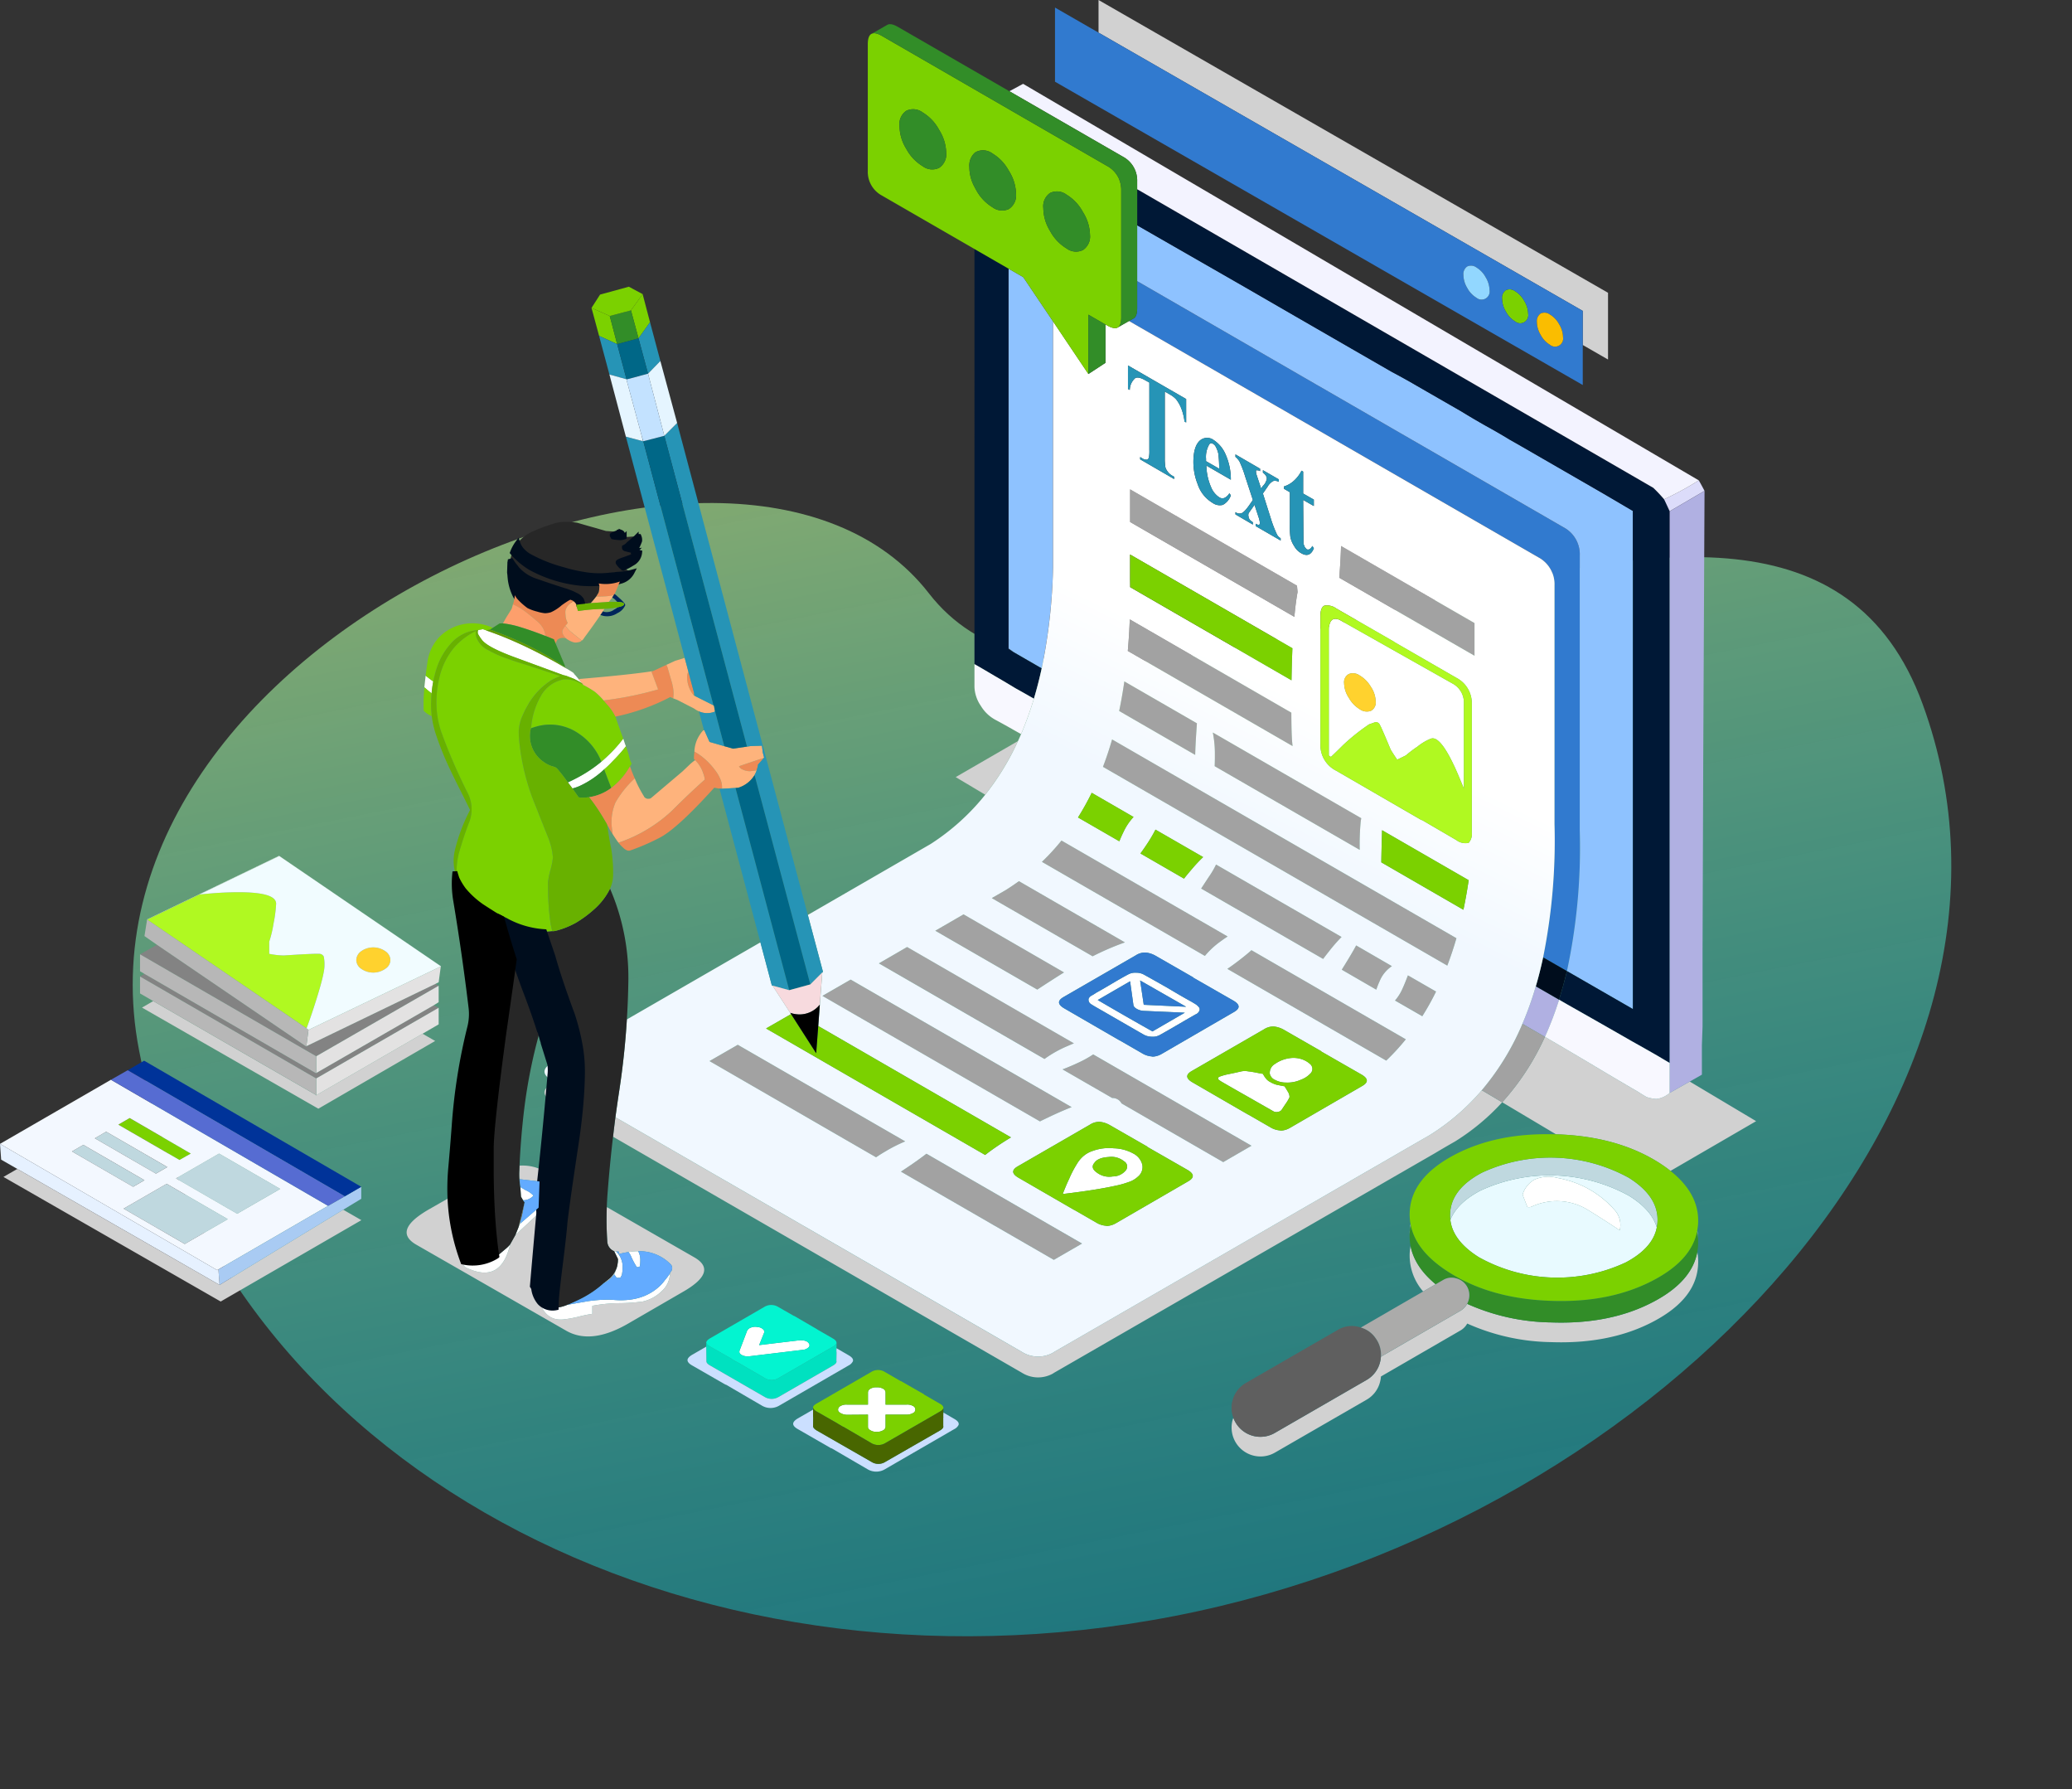 <svg xmlns="http://www.w3.org/2000/svg" viewBox="0 0 427.487 369.091">
  <rect x="0" y="0" width="427.487" height="369.091" fill="#333333" stroke="none"/>
  <defs/>
  <defs>
    <linearGradient id="a" x1=".5" x2=".5" y2="1" gradientUnits="objectBoundingBox">
      <stop offset="0" stop-color="#ceff92"/>
      <stop offset="1" stop-color="#00edff" stop-opacity=".6"/>
    </linearGradient>
    <linearGradient id="b" x1=".36" x2=".812" y1=".912" y2=".149" gradientUnits="objectBoundingBox">
      <stop offset=".51" stop-color="#f1f8ff"/>
      <stop offset=".667" stop-color="#fff"/>
    </linearGradient>
    <linearGradient id="c" x1="-3877.859" x2="-3634.343" y1="1729.084" y2="1729.084" gradientUnits="objectBoundingBox">
      <stop offset="0" stop-color="#9fced5"/>
      <stop offset="1" stop-color="#bbeef6"/>
    </linearGradient>
    <linearGradient id="d" x1="-20.934" x2="-19.933" y1="-62.12" y2="-62.12" gradientUnits="objectBoundingBox">
      <stop offset=".341" stop-color="#00ab8e"/>
      <stop offset=".573" stop-color="#00e1c0"/>
    </linearGradient>
  </defs>
  <g data-name="Grupo 36034">
    <path fill="url(#a)" d="M177.962,28.774C207.118,86.492,361.5,6.822,374.842,90.269S290.931,245.486,187.421,245.486,0,175.993,0,90.269,148.807-28.944,177.962,28.774Z" data-name="Trazado 69766" opacity=".61" transform="rotate(-11 671.009 4.435)"/>
    <g fill-rule="evenodd" data-name="Grupo 36033">
      <path fill="#d1d1d1" d="M506.833,189.658v-7.036l-99.9-57.391V118.5l105.118,60.392v13.767ZM306.769,352.965q.23-2.015.492-4.018l83.84,48.388a6.282,6.282,0,0,0,6.443.17l.2-.136,77.55-44.76a46.388,46.388,0,0,0,10.715-9.24l4.2,2.492a52.378,52.378,0,0,0,8.816-13.5q4.476,2.611,9.054,5.324,5.018,3.018,10.207,6.036.779.509,1.7,1.051a8.23,8.23,0,0,0,2.035.407,5.156,5.156,0,0,0,2.747-1.255l4.137-2.34,13.7,8.172-17.667,10.258a28.2,28.2,0,0,0-2.577-1.814q-8.545-5.323-20.888-5.731-.076,0-.153,0l-11.105-6.612a46.3,46.3,0,0,1-9.7,8.07l-.475.271q-1.9,1.084-3.764,2.2l-78.534,45.269-.2.136a6.28,6.28,0,0,1-6.443-.17Zm223.7,23.77a10.112,10.112,0,0,1,.17,2.458q-.238,7.121-9.122,11.834-8.918,4.748-21.227,4.306A43.856,43.856,0,0,1,483,391.5a3.657,3.657,0,0,1-1.39,1.424l-16.412,9.495a5.645,5.645,0,0,1-.2,1.187,5.857,5.857,0,0,1-2.747,3.594l-18.921,10.919a5.963,5.963,0,0,1-8.749-6.68c.049-.174.106-.343.17-.509a6.008,6.008,0,0,0,.441.949,5.917,5.917,0,0,0,8.138,2.17l18.921-10.919a5.857,5.857,0,0,0,2.747-3.594,6.5,6.5,0,0,0,.2-1.2l16.412-9.478a3.691,3.691,0,0,0,1.373-1.424,43.685,43.685,0,0,0,17.311,3.832q12.309.441,21.227-4.307Q529.372,382.791,530.468,376.735Zm.17-2.238a10.356,10.356,0,0,0-.22-1.984c.014-.068.026-.135.034-.2A10.61,10.61,0,0,1,530.638,374.5Zm-59.324,1.017q.833,4.305,5.188,7.884l-2.594,1.492a11.314,11.314,0,0,1-2.781-7.765A9.931,9.931,0,0,1,471.314,375.515Zm0-4.493c.011.057.022.113.034.17a10.925,10.925,0,0,0-.22,1.865c0-.124,0-.249,0-.373A10.57,10.57,0,0,1,471.314,371.022Zm-165.833-3.544,18.04,10.359q5.086,2.917-2.441,7.189l-11.36,6.578q-7.561,4.307-12.648,1.356l-30.857-17.7q-5.053-2.882,2.475-7.257l4.425-2.526a42.694,42.694,0,0,0,2.7,13.343,1.186,1.186,0,0,0,.678,1.153q7.155,3.459,9.054-4.815l1.085-1.933,4.815-4.476q-.679,7.493-1.322,15.022a2.032,2.032,0,0,1,.271.543,5.59,5.59,0,0,0,1.255,2.882q1.391,3.8,4.849,3.459a24.442,24.442,0,0,0,3.188-.576,25.356,25.356,0,0,1,2.814-.576v-1.662a31.908,31.908,0,0,1,5.222-.543,37.671,37.671,0,0,0,5.154-.339,8.067,8.067,0,0,0,3.967-2.17,4.957,4.957,0,0,0,1.662-3.628.919.919,0,0,1,.237-.407,1.143,1.143,0,0,0-.034-1.424,9.032,9.032,0,0,0-6.748-2.747,12.63,12.63,0,0,0-2,.17,17.215,17.215,0,0,0-2.068.441l.136-.509-.644-.068-.373-.034a2.265,2.265,0,0,1-1.424-1.967A67.19,67.19,0,0,1,305.481,367.478Zm-17.87,3.408-.339.746.712-2.441ZM390.3,271.363a53.272,53.272,0,0,1-6.748,11.054l-6.087-3.628Zm-178.4,53.627,33.621,19.379v.068h.068v-.068l21.871-12.648,2.611,1.492L245.97,347.184l-36.385-20.854Zm-28.043,34.621,41.725,23.923,25.517-15.513,3.747,2.153-29.026,16.785L181,361.256Zm109.459-14.53q-1.5-1.348.237-2.679Q293.447,343.741,293.324,345.081Zm-5.849,13.852a9.1,9.1,0,0,1,4.408.78q-.133,1.248-.271,2.492l-4.1-.475.136,1.526a14.259,14.259,0,0,1-.2-3.391Q287.459,359.4,287.475,358.933Zm20.244,20.159a6.085,6.085,0,0,0,.068-.916,5.589,5.589,0,0,1,.034.61Zm-2.848,4.069q.441-.372.882-.712a5.014,5.014,0,0,0,1.56-1.933l-.17.644a1.522,1.522,0,0,1-.136.2A5.315,5.315,0,0,1,304.87,383.161Z" data-name="Trazado 2285" transform="translate(-180.288 -118.5)"/>
      <path fill="#317acf" d="M613.776,346.317l-4.917-2.831A121.6,121.6,0,0,0,611.2,316V266.766a6.29,6.29,0,0,0-3.323-5.8l-84.451-48.744.932-.526h.034q.712-.44.712-2.136V204L613.1,254.8a6.29,6.29,0,0,1,3.323,5.8v56.73A121,121,0,0,1,613.776,346.317Z" data-name="Trazado 2286" transform="translate(-290.486 -146.015)"/>
      <path fill="#8ec2ff" d="M513.3,198.537V187.025q8.8,5.049,22.312,12.8,12.953,7.494,30.213,17.429,2.578,1.356,5.188,2.882,4.408,2.543,9.02,5.188,2.543,1.559,5.12,3.018,2.543,1.391,4.985,2.882l2.441,1.39,16.989,9.8,6,3.527V348.687l-13.6-7.833a120.994,120.994,0,0,0,2.645-28.992v-56.73a6.289,6.289,0,0,0-3.323-5.8ZM487.869,275.1l-1.119-.78V195.96l3.052,1.763,6.138,9.122v50.66a114.527,114.527,0,0,1-2.34,20.905Z" data-name="Trazado 2287" transform="translate(-278.683 -140.552)"/>
      <path fill="#001836" d="M509.97,183.493V176.05l106.475,61.579A30.288,30.288,0,0,1,618.683,240q.644,1.356,1.153,2.475v113.8q-1.153-.677-2.34-1.39-2.645-1.526-5.324-3.018-6.85-3.933-13.394-7.63l-1.763-1.017q.881-2.848,1.628-5.9l13.6,7.833V242.41l-6-3.527-16.988-9.8-2.442-1.39q-2.442-1.492-4.985-2.882-2.578-1.458-5.12-3.018-4.611-2.645-9.02-5.188-2.61-1.526-5.188-2.882-17.259-9.936-30.213-17.429Q518.773,188.542,509.97,183.493Zm-33.57,4.883,7.019,4.052V270.86l1.119.712,5.731,3.306q-.707,3.24-1.611,6.256-2.054-1.182-3.781-2.136-2.578-1.56-4.408-2.611-3.086-1.831-4.069-2.374Z" data-name="Trazado 2288" transform="translate(-275.352 -137.021)"/>
      <path fill="#dcdcfa" d="M694.542,266.77l-7.189,4.2q-.509-1.119-1.153-2.475a61.06,61.06,0,0,0,7.155-3.9Q694,265.719,694.542,266.77Z" data-name="Trazado 2289" transform="translate(-342.869 -165.517)"/>
      <path fill="#f3f3ff" d="M513.389,165.736v-1.628a5.553,5.553,0,0,0-2.95-5.086l-23.414-13.5L489.856,144l139.4,81.789a61.06,61.06,0,0,1-7.155,3.9,30.3,30.3,0,0,0-2.238-2.374Z" data-name="Trazado 2290" transform="translate(-278.772 -126.706)"/>
      <path fill="#b0b0e2" d="M677.62,389.636l-4.137,2.34V272l7.189-4.2-.271,56.188-.136,38.419v15.836l-.136,3.933v6.036Zm-29.874-9.223q-2.338-1.354-4.646-2.679a68.815,68.815,0,0,0,2.764-7.748q2.371,1.368,4.8,2.764-.1.373-.237.746A67.654,67.654,0,0,1,647.746,380.412Z" data-name="Trazado 2291" transform="translate(-328.999 -166.547)"/>
      <path fill="#f8f8ff" d="M619.836,402.764v6.171a5.156,5.156,0,0,1-2.747,1.255,8.23,8.23,0,0,1-2.035-.407q-.916-.543-1.7-1.051-5.188-3.017-10.207-6.036-4.578-2.713-9.054-5.324a67.639,67.639,0,0,0,2.679-6.917q.135-.373.237-.746l1.763,1.017q6.544,3.7,13.394,7.63,2.678,1.492,5.324,3.018Q618.682,402.085,619.836,402.764ZM488.658,327.621a69.95,69.95,0,0,1-2.645,7.307q-.734-.419-1.475-.831-1.831-1.051-3.662-2.035a7.838,7.838,0,0,1-3.154-2.95,7.394,7.394,0,0,1-1.322-3.866V320.5q.983.542,4.069,2.374,1.831,1.051,4.408,2.611Q486.6,326.439,488.658,327.621Z" data-name="Trazado 2292" transform="translate(-275.352 -183.507)"/>
      <path fill="#000d1d" d="M647.175,415.643q.849-2.877,1.509-5.968l4.917,2.831q-.746,3.052-1.628,5.9Q649.546,417.012,647.175,415.643Z" data-name="Trazado 2293" transform="translate(-330.311 -212.205)"/>
      <path fill="#364860" d="M486.75,315.75l1.119.78-1.119-.713Z" data-name="Trazado 2294" transform="translate(-278.683 -181.978)"/>
      <path fill="#a2a2a2" d="M555.139,391.263a53.113,53.113,0,0,0,8.375-13.682q2.308,1.324,4.646,2.679a52.379,52.379,0,0,1-8.816,13.5ZM456.87,350.013q1.42-.89,2.764-1.865l21.871,12.631a55.957,55.957,0,0,0-6.663,2.865l-20.8-12Zm68.853-64.461q.269-3.22.373-6.544l27.534,15.9v6.731Zm-43.149-18.226L517.008,287.2q.055.675.119,1.305-.394,2.1-.661,5.12l-33.892-19.566Zm-.068,26.822,33.333,19.243q.019,4.328.17,6.07c.028.276.056.548.085.814L482.1,300.658Q482.381,297.484,482.506,294.147Zm-1.119,12.8,14.971,8.647q-.313,4.391-.356,6.511l-15.683-9.054Q480.933,310.092,481.387,306.948Zm-12.97,32.824L502.7,359.558q-.69.431-1.407.966A17.244,17.244,0,0,0,498,363.559l-33.621-19.4A46.994,46.994,0,0,0,468.417,339.772Zm31.6-15.344q.051-1.129.051-2.391a22.3,22.3,0,0,0-.424-4.544l30.62,17.667q-.067.374-.119.78a50.694,50.694,0,0,0-.2,5.663v.085Zm-1.068,22.634a17.881,17.881,0,0,0,1.356-2.34L526.2,359.66a34.319,34.319,0,0,0-2.56,2.933q-.695.87-1.238,1.594l-25.161-14.513Q497.915,348.631,498.952,347.062Zm-20.091-28.145,71.04,41q-.849,2.93-1.882,5.646l-71.04-41Q478.016,321.845,478.861,318.918Zm66.835,52A54.351,54.351,0,0,1,542.864,376l-5.629-3.238a9.7,9.7,0,0,0,1.526-2.408q.533-1.173,1.136-2.781Zm-19.447-4.51q.343-.557.746-1.2,1.551-2.522,2.221-3.8l7.375,4.273a6.839,6.839,0,0,0-2.543,3.12,15.435,15.435,0,0,0-.678,1.729Zm13.208,14.361a46.866,46.866,0,0,1-4.035,4.391l-32.773-18.921q1.581-1.068,3.357-2.492.906-.727,1.611-1.356Zm-67.327,4.713a21.655,21.655,0,0,0,2.831-1.594l32.655,18.836-5.832,3.374L480.81,393.993a2.115,2.115,0,0,0-1.933-1.119l-10.241-5.9Q470.373,386.318,472.13,385.482Zm-2.238-3.425a23.877,23.877,0,0,0-4.968,2.764L430.76,365.1l5.815-3.374L470.994,381.6Q470.463,381.81,469.892,382.057Zm-.949-15.09q-2.437,1.5-5.51,3.544l-21.041-12.139L448.224,355Zm1.56,27.789q-2.279.893-4.951,2.187-.8.382-1.577.763L419.1,371.816l5.832-3.357Zm2.153,28.145-5.815,3.357L435.3,408.065c.035-.024.069-.047.1-.068q3.265-2.153,5.154-3.628Zm-40.233-19.21q-1.271.729-2.272,1.407L395.8,385.261l5.832-3.357,34.537,19.922A32.726,32.726,0,0,0,432.422,403.691Z" data-name="Trazado 2295" transform="translate(-249.414 -166.394)"/>
      <path fill="url(#b)" d="M551.633,347.387q-.659,3.092-1.509,5.968a68.816,68.816,0,0,1-2.764,7.748,53.112,53.112,0,0,1-8.375,13.682,46.391,46.391,0,0,1-10.715,9.24l-77.55,44.76-.2.136a6.282,6.282,0,0,1-6.443-.17l-83.84-48.388q.374-2.787.8-5.561,1.108-7.293,1.56-14.615l27.551-15.9,2.357,8.884.136.034,3.662,5.629.17.254-5.154,2.967,45.2,26.093q.948-.754,2.238-1.645,1.476-1.013,3.086-1.984l-39.759-22.974.322-4.408.509-6.646.136-.136-3.12-11.716,25.33-14.632a46.746,46.746,0,0,0,11.275-10.173,53.271,53.271,0,0,0,6.748-11.054q.332-.715.644-1.441a69.95,69.95,0,0,0,2.645-7.307q.9-3.016,1.611-6.256a114.527,114.527,0,0,0,2.34-20.9V216.21l7.29,10.851,3.527-2.306v-7.9l.305.17q1.424.814,2.17.475a.4.4,0,0,1,.1-.068l2.289-1.305,84.451,48.744a6.289,6.289,0,0,1,3.323,5.8V319.9A121.6,121.6,0,0,1,551.633,347.387ZM440.716,333.536l-2.831,1.628,20.8,12a55.947,55.947,0,0,1,6.663-2.865L443.48,331.671Q442.136,332.646,440.716,333.536ZM497.107,248.8l-3.289-1.9v.509a2.546,2.546,0,0,1,.61.61,1.614,1.614,0,0,1,.2.576,2.714,2.714,0,0,1-.814,1.56l-.373.509-1.017-3.086-.034-.441a.417.417,0,0,1,.068-.237l.543.068.237.136v-.509l-5.086-2.95v.509a3.754,3.754,0,0,1,.848.983,22.7,22.7,0,0,1,1.153,3.052l1.594,4.849L491,254.12q-1.051,1.492-1.628,1.662a1.339,1.339,0,0,1-1.221-.237v.475l3.594,2.1v-.475l-.576-.441-.271-.441-.1-.61.068-.373,1.221-1.729.814,2.475a5.667,5.667,0,0,1,.305,1.322l-.136.339q-.135.068-.746-.237v.475l5.154,2.984v-.475a1.97,1.97,0,0,1-.746-.746,25.231,25.231,0,0,1-1.323-3.459l-1.594-5.019.983-1.424a3.025,3.025,0,0,1,1.153-1.153,1.643,1.643,0,0,1,1.153.17Zm2.272,2.645v6.68a17.773,17.773,0,0,0,.1,2.509,5.061,5.061,0,0,0,.78,1.9,3.716,3.716,0,0,0,1.458,1.492q1.8,1.051,2.611-1.017l-.305-.475q-.576,1.017-1.221.644l-.339-.407-.271-.678-.068-9.054,2.2,1.255v-1.322l-2.2-1.255V247.2l-.339-.2a6.855,6.855,0,0,1-1.526,2.035,5.382,5.382,0,0,1-2.1,1.221v.475Zm10.19,17.633,27.907,16.09v-6.731l-27.534-15.9Q509.836,265.855,509.569,269.074Zm-31.586-36.859-12-6.917v4.849l.373.2a3.3,3.3,0,0,1,1.085-2.408q.61-.407,1.967.339l.983.543v13.869a7.317,7.317,0,0,1-.1,1.628q-.17.373-.407.407a1.527,1.527,0,0,1-.949-.271l-.441-.271v.475l7.019,4.069v-.475l-.475-.271a3.049,3.049,0,0,1-.882-.814,2.9,2.9,0,0,1-.441-.814,10.62,10.62,0,0,1-.136-1.8V230.689l1.017.576a5.354,5.354,0,0,1,1.323,1.017,7.7,7.7,0,0,1,1.017,1.763,11.152,11.152,0,0,1,.712,2.814l.339.2Zm-11.563,32.078v5.12q.014.811.017,1.611l33.282,19.21q.059-3.585.187-6.612Zm0-13.445v6.731l33.892,19.566q.269-3.018.661-5.12-.063-.63-.119-1.305Zm18.209-7.307a26.694,26.694,0,0,1,.169,3.052l-2.713-1.56v-.475a5.1,5.1,0,0,1,.61-2.882.531.531,0,0,1,.848-.2,1.484,1.484,0,0,1,.543.576A5.708,5.708,0,0,1,484.629,243.541Zm-.949-2.848a2.267,2.267,0,0,0-2.916.136q-1.254,1.187-1.289,4.239a12.414,12.414,0,0,0,.882,4.713,7.051,7.051,0,0,0,3.086,3.866,2.537,2.537,0,0,0,2.1.407,3.475,3.475,0,0,0,1.662-1.967l-.305-.441a2.273,2.273,0,0,1-1.051.983,1.158,1.158,0,0,1-1.085-.17,4.546,4.546,0,0,1-1.628-2.035,11.844,11.844,0,0,1-.983-4.476l5.052,2.916a12.754,12.754,0,0,0-1.085-5.222A6.668,6.668,0,0,0,483.679,240.692ZM466.351,277.67q-.125,3.337-.407,6.511L499.939,303.8c-.029-.266-.057-.538-.085-.814q-.151-1.743-.17-6.07Zm-1.119,12.8q-.453,3.144-1.068,6.1l15.683,9.054q.043-2.12.356-6.511Zm-9.562,28.06,8.528,4.917q.34-.886.865-1.95a11.77,11.77,0,0,1,2.068-3.069l-8.63-4.985A55.48,55.48,0,0,1,455.67,318.531Zm-3.408,4.764a47,47,0,0,1-4.035,4.391l33.621,19.4a17.244,17.244,0,0,1,3.289-3.035q.717-.535,1.407-.966Zm31.6-15.344,29.925,17.26v-.085a50.679,50.679,0,0,1,.2-5.663q.051-.406.119-.78l-30.62-17.667a22.3,22.3,0,0,1,.424,4.544Q483.916,306.821,483.866,307.951Zm-4.629,21.142a31.858,31.858,0,0,1,2.255-2.391l-9.834-5.663a30.4,30.4,0,0,1-1.95,3.272q-.608.913-1.153,1.645l8.986,5.188Q478.234,330.255,479.237,329.093Zm3.561,1.492q-1.037,1.568-1.712,2.611l25.161,14.513q.543-.723,1.238-1.594a34.305,34.305,0,0,1,2.56-2.933l-25.89-14.937A17.885,17.885,0,0,1,482.8,330.585Zm-20.091-28.145q-.844,2.926-1.882,5.646l71.04,41q1.033-2.715,1.882-5.646Zm74.21-7.358a5.884,5.884,0,0,0-3.187-5.358l-12.818-7.392V282.3l-11.97-6.884a3.206,3.206,0,0,0-2.441-.576q-.814.372-.814,2.17v26.517a5.868,5.868,0,0,0,3.255,5.358l17.633,10.207v-.068l7.155,4.171a3.068,3.068,0,0,0,2.306.61c.181,0,.294-.057.339-.17a2.689,2.689,0,0,0,.543-1.967Zm-18.548,27.433q-.091,3.112-.119,5.273l16.938,9.783q.624-2.957,1.085-6.1L518.4,321.159Q518.39,321.794,518.368,322.515Zm11.173,31.926-5.8-3.34q-.6,1.607-1.136,2.781a9.7,9.7,0,0,1-1.526,2.408l5.629,3.238A54.347,54.347,0,0,0,529.541,354.441Zm-19.447-4.51,7.121,4.12a15.448,15.448,0,0,1,.678-1.729,6.839,6.839,0,0,1,2.543-3.12l-7.375-4.273q-.669,1.277-2.221,3.8Q510.436,349.373,510.094,349.931Zm-4.239,16.87.034-.034-7.8-4.476a5.159,5.159,0,0,0-2.035-.644,3.526,3.526,0,0,0-2,.576l-14.92,8.613q-1.933,1.119.169,2.34l11.427,6.612h.034l4.646,2.679a4.45,4.45,0,0,0,1.9.61.875.875,0,0,0,.407.034,4.1,4.1,0,0,0,1.662-.543l14.92-8.647q1.966-1.119-.1-2.34Zm17.446-2.509-31.841-18.379q-.7.63-1.611,1.356-1.776,1.423-3.357,2.492l32.773,18.921A46.874,46.874,0,0,0,523.3,364.291Zm-43.9-12.75.034-.034-7.8-4.476a5.159,5.159,0,0,0-2.035-.644,3.526,3.526,0,0,0-2,.576l-14.92,8.613q-1.933,1.119.169,2.34l11.427,6.612h.034l4.646,2.679a4.449,4.449,0,0,0,1.9.61.875.875,0,0,0,.407.034,4.1,4.1,0,0,0,1.662-.543l14.92-8.647q1.966-1.119-.1-2.34Zm-26.619-1.051-20.719-11.97-5.832,3.374,21.041,12.139Q450.351,352,452.788,350.49Zm.949,15.09q.571-.246,1.1-.458l-34.418-19.871-5.815,3.374,34.164,19.718A23.877,23.877,0,0,1,453.737,365.58ZM455.975,369q-1.756.837-3.493,1.492l10.241,5.9a2.115,2.115,0,0,1,1.933,1.119l20.973,12.106,5.832-3.374-32.655-18.837A21.653,21.653,0,0,1,455.975,369Zm6.205,12.953a5.158,5.158,0,0,0-2.035-.644,3.525,3.525,0,0,0-2,.576l-14.92,8.613q-1.933,1.119.17,2.34l11.427,6.612h.034l4.646,2.679a4.449,4.449,0,0,0,1.9.61.875.875,0,0,0,.407.034,4.1,4.1,0,0,0,1.662-.543l14.92-8.647q1.966-1.119-.1-2.34l-8.342-4.781.034-.034Zm-7.833-3.679-45.574-26.3-5.832,3.357,44.879,25.89q.773-.382,1.577-.763Q452.068,379.172,454.348,378.279Zm2.153,28.145-32.1-18.531q-1.888,1.476-5.154,3.628c-.033.021-.067.044-.1.068l31.536,18.192Zm-40.233-19.21a32.736,32.736,0,0,1,3.747-1.865l-34.537-19.922-5.832,3.357L414,388.621Q415,387.943,416.268,387.214ZM346.652,372.48q-2.116-1.552.034-3.069a8.014,8.014,0,0,1,.034,2.2Q346.684,372.044,346.652,372.48Z" data-name="Trazado 2296" transform="translate(-233.26 -149.917)"/>
      <path fill="#328d28" d="M668.308,494.406v.254c0,.127,0,.252,0,.373a11.187,11.187,0,0,1-.17,1.611q-1.1,6.056-8.952,10.224-8.918,4.748-21.227,4.307a43.685,43.685,0,0,1-17.311-3.832,4.031,4.031,0,0,0,.322-.814,3.581,3.581,0,0,0-2.577-4.442,3.354,3.354,0,0,0-2.747.373l-1.475.848q-4.355-3.579-5.188-7.884a11.174,11.174,0,0,1-.187-2.458,10.93,10.93,0,0,1,.22-1.865q1.124,5.529,8.087,9.868,8.545,5.358,20.854,5.765,12.309.44,21.227-4.306,7.715-4.093,8.9-10A10.356,10.356,0,0,1,668.308,494.406Z" data-name="Trazado 2297" transform="translate(-317.958 -238.409)"/>
      <path fill="#e8faff" d="M644.979,476.887q-.838-.226-1.712-.39a7.08,7.08,0,0,0-4.747.356,5.254,5.254,0,0,0-2.441,3.1l.983,2.543a1.45,1.45,0,0,0,.882-.068,12.26,12.26,0,0,1,11.733.746q3.527,2.17,6.443,4.137a4.6,4.6,0,0,0-1.187-4.34A20.129,20.129,0,0,0,644.979,476.887Zm18.786,9.834c-.042.215-.093.429-.153.644q-1.1,3.829-6.239,6.561a33.278,33.278,0,0,1-30.281-1.051q-4.6-2.871-5.663-6.46a8,8,0,0,1-.254-1.238q1.367-3.492,6.154-6.036a33.933,33.933,0,0,1,30.722,1.051Q662.708,483.078,663.765,486.721Z" data-name="Trazado 2298" transform="translate(-321.943 -233.538)"/>
      <path fill="#fff" d="M282.176,318.438q.863.705,1.56,1.187a24.194,24.194,0,0,0-.339,2.458q-.659-.506-1.322-1.1a1.121,1.121,0,0,1-.17-.136q.068-.644.136-1.289l.119-1C282.165,318.517,282.171,318.478,282.176,318.438Zm31.536.7q.4.506.746.932a7.109,7.109,0,0,0-.848-.543q-.282-.14-.627-.322l-.153-.085q-.747-.305-1.221-.475l-.509-.2-.475-.1q-3.8-1.391-9.7-3.56-.885-.32-1.662-.627-4.421-1.743-5.459-3.069a7.841,7.841,0,0,1-.712-1.051.845.845,0,0,1-.17-.644.609.609,0,0,1,.1-.373l.949-.17q.339.1.678.237l.034.034q1.963.673,3.967,1.492,1.707.7,3.442,1.509a102.588,102.588,0,0,1,9.172,4.866q.644.373,1.322.814a2.666,2.666,0,0,1,.373.475.109.109,0,0,0,.1.068Q313.4,318.758,313.712,319.133ZM517.387,422.421a20.129,20.129,0,0,1,9.952,6.087,4.6,4.6,0,0,1,1.187,4.34q-2.917-1.966-6.443-4.137a12.26,12.26,0,0,0-11.733-.746,1.45,1.45,0,0,1-.882.068l-.983-2.543a5.255,5.255,0,0,1,2.441-3.1,7.08,7.08,0,0,1,4.747-.356Q516.549,422.2,517.387,422.421Zm-194.452-91,.407,1.221a1.5,1.5,0,0,1,.136.373q-.19.244-.39.492a34.144,34.144,0,0,1-2.323,2.56,20.3,20.3,0,0,1-1.763,1.7,19.028,19.028,0,0,1-5.1,3.442,9.508,9.508,0,0,1-1.441.492q-.475-.644-.949-1.255.544-.244,1.068-.509.139-.067.271-.136a28.808,28.808,0,0,0,5.578-3.628q1.017-.882,1.967-1.831a27.26,27.26,0,0,0,2.1-2.357Q322.721,331.708,322.935,331.425Zm166.562.034a10.69,10.69,0,0,0-2.713,1.628,23.733,23.733,0,0,0-2.374,1.8l-1.8.882q-.881-1.289-1.356-2.1-1.865-4.476-2.2-5.052a.981.981,0,0,0-.882-.61q-.271.1-1.356.475a42.571,42.571,0,0,0-5.358,4.273q-1.424,1.424-2.509,2.441l-.441-.271V308.74q.2-2.645,2.2-1.831L494.278,320.2a4.466,4.466,0,0,1,2.1,4v17.531q-.475-1.153-1.017-2.441Q491.667,330.509,489.5,331.459ZM474.882,318.4a2.374,2.374,0,0,0-2.238-.305,1.9,1.9,0,0,0-.983,1.9,5.665,5.665,0,0,0,.983,3.018,6.388,6.388,0,0,0,2.238,2.34,2.474,2.474,0,0,0,2.306.339,1.92,1.92,0,0,0,.983-1.967,5.621,5.621,0,0,0-.983-2.984A6.537,6.537,0,0,0,474.882,318.4ZM224.751,368.759l-.051-.034L251.929,355.6,285.3,378.356h-.017l-33.316-22.719-16.446,7.935Zm65.123,70.633a9.327,9.327,0,0,0,6.985-1.221,1.337,1.337,0,0,0,.237-.17l1.763-1.492c.045-.023.068-.045.068-.068a4,4,0,0,0,.678-.712q-1.9,8.273-9.054,4.815A1.186,1.186,0,0,1,289.873,439.392Zm174.87-40.759a1.31,1.31,0,0,1-.034,1.865,5.2,5.2,0,0,1-2.068,1.322,6.656,6.656,0,0,1-2.95.543,4.755,4.755,0,0,1-2.272-.543,1.838,1.838,0,0,1-1.085-1.255,2.111,2.111,0,0,1,1.051-2.035,6.849,6.849,0,0,1,2.984-1.187,5.4,5.4,0,0,1,2.543.2A4.807,4.807,0,0,1,464.743,398.633Zm-6.917,4.2q.475.1,1.56.305.442.712.678,1.119a2.03,2.03,0,0,1,.339,1.119,8.28,8.28,0,0,1-.746,1.289q-.305.44-.882,1.322a1.057,1.057,0,0,1-.712.407,1.276,1.276,0,0,1-.983-.1q-1.966-1.119-5.29-3.018-3.832-2.17-5.222-2.984a6.8,6.8,0,0,1-.78-.509q-.305-.34.1-.61a12.839,12.839,0,0,1,1.594-.475l1.628-.339q.916-.2,1.356-.305a3.763,3.763,0,0,1,1.424,0q.644.068,1.526.237.984.2,1.492.271a5.809,5.809,0,0,0,.61.949,2.665,2.665,0,0,0,.916.746A5.339,5.339,0,0,0,457.826,402.838ZM438.8,387.952l-8.443-.373a3.121,3.121,0,0,1-1.458-.407q-.678-.373-.712-.848l-.678-4.849-6.68,3.866q5.561,3.255,11.292,6.477Zm-8.477-1.628,8.749.407-9.495-5.425Q429.716,382.221,430.325,386.324Zm.068-6.205q1.662.916,4.883,2.747,3.187,1.9,4.815,2.781.576.34.848.509a2.623,2.623,0,0,1,.678.576.711.711,0,0,1,.17.848,1.356,1.356,0,0,1-.746.712q-1.254.712-3.7,2.136-2.2,1.289-3.73,2.136a2.907,2.907,0,0,1-1.628.339,3.459,3.459,0,0,1-1.628-.407q-1.662-.949-4.951-2.848t-4.951-2.848q-.814-.475-1.051-.644a1.067,1.067,0,0,1-.475-.848q-.035-.407.509-.814a10.777,10.777,0,0,0,1.119-.678q.95-.509,3.289-1.9,2.069-1.221,3.289-1.865a3.07,3.07,0,0,1,1.662-.339A3.249,3.249,0,0,1,430.393,380.119Zm-10.512,36.317a9.779,9.779,0,0,1,4.273-.509,8.754,8.754,0,0,1,3.967,1.051,3.584,3.584,0,0,1,1.9,2.306,2.536,2.536,0,0,1-.882,2.475,5.018,5.018,0,0,1-2,1.153,18.161,18.161,0,0,1-2.679.746q-4,.882-10.851,1.7.746-1.933,1.322-3.12a22.349,22.349,0,0,1,1.628-3.12,6.351,6.351,0,0,1,1.255-1.526A5.619,5.619,0,0,1,419.881,416.436Zm4.069,5.29A3.431,3.431,0,0,0,426.6,420.5a1.241,1.241,0,0,0-.339-1.9,4.152,4.152,0,0,0-3.187-.882q-2.2.135-2.916,1.187-.916,1.052.509,2.035A4.2,4.2,0,0,0,423.95,421.726Zm-122.277,9.732,3.8-3.289.034,1.153L300.69,433.8l.644-1.594Zm7.426,17.362a8.345,8.345,0,0,0,2.306-.61q2.1-.373,4.239-.746a27.781,27.781,0,0,1,4.917-.305q6.172.645,9.868-2.781a8.789,8.789,0,0,0,1.153-1.322,9.558,9.558,0,0,0,.983-1.322,4.957,4.957,0,0,1-1.662,3.628,8.067,8.067,0,0,1-3.967,2.17,37.675,37.675,0,0,1-5.154.339,31.9,31.9,0,0,0-5.222.543v1.662a25.363,25.363,0,0,0-2.814.576,24.438,24.438,0,0,1-3.187.576q-3.459.34-4.849-3.459A3.668,3.668,0,0,0,309.1,448.819Zm-6.85-22.211-.407-.712-.136-2q.305.2,1.051.644a4.649,4.649,0,0,1,1.662,1.153,2.887,2.887,0,0,1-1.967.949A1.761,1.761,0,0,1,302.25,426.609Zm19.193,10.58a4.3,4.3,0,0,1,1.356,2.882,8.115,8.115,0,0,1-.136,1.933,3.7,3.7,0,0,1-.339.644h-.746q-.2-.305-.509-.712a1.519,1.519,0,0,0,.136-.2l.17-.644a3.968,3.968,0,0,0,.407-1.424l.1-.305a5.589,5.589,0,0,0-.034-.61l-.78-1.594Zm2.577.136a12.63,12.63,0,0,1,2-.17,3.652,3.652,0,0,1,.441,1.7q0,1.458-.2,1.526a2.383,2.383,0,0,1-.509.068,14.966,14.966,0,0,1-1.255-2.374A4.232,4.232,0,0,0,324.02,437.324ZM376.511,465.5a.9.9,0,0,1,.543.78v2.509h4.34a2.364,2.364,0,0,1,1.289.271.8.8,0,0,1,0,1.492,2.589,2.589,0,0,1-1.289.305h-4.34v2.509a.876.876,0,0,1-.543.746,2.587,2.587,0,0,1-1.289.305,2.4,2.4,0,0,1-1.255-.305q-.542-.305-.543-.712V470.86l-4.34.034a2.856,2.856,0,0,1-1.289-.339q-.543-.305-.543-.712a.893.893,0,0,1,.543-.78,2.363,2.363,0,0,1,1.289-.271h4.34v-2.509a.9.9,0,0,1,.543-.78,2.2,2.2,0,0,1,1.255-.271A2.363,2.363,0,0,1,376.511,465.5Zm-17.294-9.969a3.305,3.305,0,0,1,1.356.136,1.269,1.269,0,0,1,.746.644.607.607,0,0,1-.237.746,1.868,1.868,0,0,1-1.119.441l-10.953,1.322a3.261,3.261,0,0,1-1.153-.068,1.97,1.97,0,0,1-.814-.441.684.684,0,0,1-.1-.678l1.56-4.1a1.431,1.431,0,0,1,.814-.644,2.366,2.366,0,0,1,1.322-.1,1.872,1.872,0,0,1,1.119.441.669.669,0,0,1,.237.746l-1.017,2.543Z" data-name="Trazado 2299" transform="translate(-194.351 -179.072)"/>
      <path fill="#bfd8df" d="M528.819,482.452q-1.058-3.643-5.714-6.527a33.933,33.933,0,0,0-30.722-1.051q-4.788,2.543-6.155,6.036a8.392,8.392,0,0,1-.051-1.255q.17-5.12,6.578-8.511a33.566,33.566,0,0,1,30.281,1.051q6.137,3.832,5.934,8.986A7.339,7.339,0,0,1,528.819,482.452ZM244.813,474.5l-8.884,5.12-12.614-7.29,8.884-5.12ZM208.9,462.7l12.614,7.29-2.34,1.356-12.614-7.29Zm12.479,10.749L234,480.74l-8.884,5.12L212.5,478.57Zm-6.917.61-12.614-7.29,2.34-1.356L216.8,472.7Z" data-name="Trazado 2300" transform="translate(-186.998 -229.269)"/>
      <path fill="#7bd100" d="M482.595,399.507c-.012-.056-.023-.113-.034-.17a10.8,10.8,0,0,1-.187-2.408q.237-7.121,9.155-11.868,8.829-4.685,21.041-4.273.076,0,.153,0,12.344.407,20.888,5.731a28.194,28.194,0,0,1,2.577,1.814q5.924,4.716,5.7,10.664a10.085,10.085,0,0,1-.187,1.628c-.008.069-.02.136-.034.2q-1.186,5.91-8.9,10-8.918,4.748-21.227,4.307-12.309-.407-20.854-5.765Q483.719,405.037,482.595,399.507ZM318.864,217.787l-3.73-1.7-1.56-5.765,3.764,1.662Zm2.848-6.951,2.408-3.357,1.526,5.8-2.374,3.323Zm169.054,187.62a8,8,0,0,0,.254,1.238q1.065,3.589,5.663,6.46a33.278,33.278,0,0,0,30.281,1.051q5.137-2.732,6.239-6.561c.06-.215.111-.429.153-.644a7.339,7.339,0,0,0,.153-1.272q.2-5.154-5.934-8.986a33.566,33.566,0,0,0-30.281-1.051q-6.409,3.391-6.578,8.511A8.383,8.383,0,0,0,490.767,398.455ZM504.11,206.869a5.243,5.243,0,0,1,1.9,2,5.308,5.308,0,0,1,.814,2.679,1.666,1.666,0,0,1-2.713,1.56,5.189,5.189,0,0,1-1.9-2.035,5.29,5.29,0,0,1-.78-2.645,1.894,1.894,0,0,1,.78-1.763A1.859,1.859,0,0,1,504.11,206.869ZM218.29,377.432l12.614,7.324-2.34,1.322-12.614-7.29ZM373.7,433.246a2.363,2.363,0,0,0-1.289-.271,2.2,2.2,0,0,0-1.255.271.9.9,0,0,0-.543.78v2.509h-4.34a2.363,2.363,0,0,0-1.289.271.894.894,0,0,0-.543.78q0,.407.543.712a2.856,2.856,0,0,0,1.289.339l4.34-.034v2.543q0,.407.543.712a2.4,2.4,0,0,0,1.255.305,2.587,2.587,0,0,0,1.289-.305.876.876,0,0,0,.543-.746V438.6h4.34a2.589,2.589,0,0,0,1.289-.305.8.8,0,0,0,0-1.492,2.364,2.364,0,0,0-1.289-.271h-4.34v-2.509A.9.9,0,0,0,373.7,433.246Zm12.479,4.035a1.254,1.254,0,0,1-.526.576c-.07.048-.144.093-.22.136L374.2,444.47a2.816,2.816,0,0,1-2.916,0l-5.8-3.391v.034l-1.051-.61h.034l-4.442-2.543a1.974,1.974,0,0,1-.593-.475.719.719,0,0,1-.153-.373q.034-.407.78-.814l11.19-6.477a2.663,2.663,0,0,1,2.882,0l3.221,1.865v-.034l4.815,2.747-.034.034,3.289,1.9q.644.339.712.712A.74.74,0,0,1,386.174,437.281Z" data-name="Trazado 2301" transform="translate(-191.535 -146.815)"/>
      <path fill="#5f5f5f" d="M581.3,522.122a5.464,5.464,0,0,1,3.086,2.272,3.96,3.96,0,0,1,.254.39,5.654,5.654,0,0,1,.78,3.34,6.5,6.5,0,0,1-.2,1.2,5.857,5.857,0,0,1-2.747,3.594l-18.921,10.919a5.917,5.917,0,0,1-8.138-2.17,6,6,0,0,1-.441-.949,5.774,5.774,0,0,1-.169-3.56,5.871,5.871,0,0,1,2.781-3.628l18.921-10.919a5.529,5.529,0,0,1,4.51-.576C581.112,522.061,581.209,522.09,581.3,522.122Z" data-name="Trazado 2302" transform="translate(-300.519 -248.288)"/>
      <path fill="#ababaa" d="M615.88,512.49a3.692,3.692,0,0,1-1.373,1.424l-16.412,9.478a5.653,5.653,0,0,0-.78-3.34,3.932,3.932,0,0,0-.254-.39,5.465,5.465,0,0,0-3.086-2.272,2.724,2.724,0,0,1,.288-.187l12.546-7.257,2.594-1.492,1.475-.848a3.354,3.354,0,0,1,2.747-.373,3.581,3.581,0,0,1,2.577,4.442A4.036,4.036,0,0,1,615.88,512.49Z" data-name="Trazado 2303" transform="translate(-313.19 -243.556)"/>
      <path fill="#7bd100" d="M310.461,264.763q-.084.9-.1,1.814a18.457,18.457,0,0,0,.136,2.882q-.283-.118-.509-.237a4.6,4.6,0,0,1-1.153-.882q-.068-1.322,0-2.814.067-1.017.136-2a1.123,1.123,0,0,0,.17.136Q309.8,264.257,310.461,264.763Zm.339-2.458q-.7-.481-1.56-1.187.143-1.258.339-2.543a9.345,9.345,0,0,1,2.475-5.425,9.506,9.506,0,0,1,5.324-2.713,9.9,9.9,0,0,1,5.7.814l-.576.373a3.575,3.575,0,0,0-.678.136h-.1q-.339-.136-.678-.237l-.949.17a8.2,8.2,0,0,0-5.832,2.984,14.4,14.4,0,0,0-2.882,5.29Q311.033,261.121,310.8,262.3Zm135.162-63.41-7.29-10.851-6.138-9.122-3.052-1.763-7.019-4.052-19.057-11a5.553,5.553,0,0,1-2.95-5.086V130.873q0-1.7.746-2.136h.034l.017-.017q.718-.376,2.153.458l46.388,26.788a5.619,5.619,0,0,1,2.475,2.645,6.059,6.059,0,0,1,.475,2.441V187.2q0,1.628-.678,2.068a.4.4,0,0,0-.1.068q-.746.339-2.17-.475l-.305-.17-3.527-2.035Zm-16.48-42.047a9.214,9.214,0,0,0-3.289-3.425,3.259,3.259,0,0,0-3.391-.339,2.506,2.506,0,0,0-.339.237,3.556,3.556,0,0,0-1.051,2.882,8.633,8.633,0,0,0,1.051,4.086q.158.316.339.627a9.346,9.346,0,0,0,3.391,3.594,3.311,3.311,0,0,0,3.289.39.787.787,0,0,0,.1-.051,3.338,3.338,0,0,0,1.458-3.12,9.2,9.2,0,0,0-1.458-4.713C429.551,156.958,429.517,156.9,429.483,156.847Zm8.579,4.713a3.3,3.3,0,0,0-1.39,3.12,9.076,9.076,0,0,0,1.39,4.713,9.346,9.346,0,0,0,3.391,3.594,3.263,3.263,0,0,0,3.391.339,3.338,3.338,0,0,0,1.458-3.12,9.2,9.2,0,0,0-1.458-4.713,9.337,9.337,0,0,0-3.391-3.594A3.259,3.259,0,0,0,438.062,161.561Zm-26.28-16.615a3.259,3.259,0,0,0-3.391-.339,3.3,3.3,0,0,0-1.39,3.12,9.076,9.076,0,0,0,1.39,4.713,9.346,9.346,0,0,0,3.391,3.594,3.263,3.263,0,0,0,3.391.339,3.338,3.338,0,0,0,1.458-3.12,9.2,9.2,0,0,0-1.458-4.713A9.337,9.337,0,0,0,411.782,144.945ZM350.542,275.7a15.116,15.116,0,0,1,.746,2.408,6.025,6.025,0,0,0,.441,1.153l-.339.576-.339.543a14.537,14.537,0,0,1-3.527,3.9q-.747-1.9-1.458-3.832a20.3,20.3,0,0,0,1.763-1.7,34.143,34.143,0,0,0,2.323-2.56Q350.352,275.943,350.542,275.7ZM350,274.105q-.214.283-.441.559a27.261,27.261,0,0,1-2.1,2.357q-.949.95-1.967,1.831a13.428,13.428,0,0,0-.831-1.712,12.41,12.41,0,0,0-3.849-4.086,10.319,10.319,0,0,0-8.918-1.39q-.474.133-.949.305a6.878,6.878,0,0,0,.136-.916,15.5,15.5,0,0,1,2-5.866,6.824,6.824,0,0,1,4.578-3.289,5.985,5.985,0,0,1,3.391.746l.678.356a23.65,23.65,0,0,1,2.374,1.407,12.9,12.9,0,0,1,1.848,1.814q.295.334.627.729a10.6,10.6,0,0,1,1.814,2.611c.019.058.036.114.051.17q.305.916,1.526,4.306A.1.1,0,0,0,350,274.105Zm-14.649,39.708a9.37,9.37,0,0,1-1.594.1,18.954,18.954,0,0,1-8.07-2.374q-.349-.174-.7-.356-.717-.361-1.407-.729-1.526-.95-2.814-1.8a18.6,18.6,0,0,1-3.662-3.357,13.44,13.44,0,0,1-1.356-2.238,13.011,13.011,0,0,1,.034-3.849,13.246,13.246,0,0,1,.305-1.509q.881-3.119,2-6.07a7.4,7.4,0,0,0-.2-6.341q-1.492-2.95-2.814-6-1.322-3.018-2.475-6.171a18.715,18.715,0,0,1-.882-3.272,17.337,17.337,0,0,1-.237-2.119q-.055-1.114,0-2.221A22.188,22.188,0,0,1,311.75,263q.175-1.016.441-2.018a14.835,14.835,0,0,1,2.882-5.629,14.081,14.081,0,0,1,4.476-3.425v.373a3.219,3.219,0,0,0,.1.78,4.713,4.713,0,0,0,2.441,2.747,23.178,23.178,0,0,0,3.917,1.746q1.456.535,3.306,1.1,1.966.61,7.663,2.509c-.113.045-.215.09-.305.136a12.263,12.263,0,0,0-1.56.746,14.466,14.466,0,0,0-4.815,5.12,17.349,17.349,0,0,0-.983,1.933,8.837,8.837,0,0,0-.882,3.459q0,.577.034,1.221a46.589,46.589,0,0,0,3.527,14.378q.882,2.273,2.408,6.07a14.05,14.05,0,0,1,1.085,4.374,16.086,16.086,0,0,1-.475,2.475,14.507,14.507,0,0,0-.509,2.408,1.98,1.98,0,0,0-.034.305q0,3.306.237,5.883.085.939.2,1.78A15.273,15.273,0,0,0,335.351,313.813Zm119.225-77.686,33.485,19.328q-.127,3.027-.187,6.612l-33.282-19.21q0-.8-.017-1.611Zm-10.749,54.238a55.492,55.492,0,0,0,2.831-5.086l8.63,4.985a11.771,11.771,0,0,0-2.068,3.069q-.526,1.063-.865,1.95Zm23.567,10.563q-1,1.161-1.7,2.051l-8.986-5.188q.544-.733,1.153-1.645a30.4,30.4,0,0,0,1.95-3.272l9.834,5.663A31.87,31.87,0,0,0,467.393,300.927Zm39.131-6.578q.021-.72.034-1.356l17.87,10.308q-.461,3.146-1.085,6.1l-16.938-9.783Q506.433,297.459,506.524,294.349Zm-14.717,46.964a4.807,4.807,0,0,0-1.831-1.085,5.4,5.4,0,0,0-2.543-.2,6.85,6.85,0,0,0-2.984,1.187,2.112,2.112,0,0,0-1.051,2.035,1.838,1.838,0,0,0,1.085,1.255,4.754,4.754,0,0,0,2.272.543,6.656,6.656,0,0,0,2.95-.543,5.2,5.2,0,0,0,2.068-1.322,1.31,1.31,0,0,0,.034-1.865Zm2.2-2.679,8.342,4.781q2.068,1.221.1,2.34l-14.92,8.647a4.1,4.1,0,0,1-1.662.543.875.875,0,0,1-.407-.034,4.449,4.449,0,0,1-1.9-.61l-4.646-2.679h-.034l-11.427-6.612q-2.1-1.221-.17-2.34l14.92-8.613a3.525,3.525,0,0,1,2-.576,5.159,5.159,0,0,1,2.035.644l7.8,4.476Zm-9.122,6.884a5.341,5.341,0,0,1-1.39-.576,2.665,2.665,0,0,1-.916-.746,5.812,5.812,0,0,1-.61-.949q-.509-.068-1.492-.271-.882-.17-1.526-.237a3.764,3.764,0,0,0-1.424,0q-.44.1-1.356.305l-1.628.339a12.838,12.838,0,0,0-1.594.475q-.407.272-.1.61a6.8,6.8,0,0,0,.78.509q1.391.814,5.222,2.984,3.322,1.9,5.29,3.018a1.276,1.276,0,0,0,.983.1,1.056,1.056,0,0,0,.712-.407q.577-.881.882-1.322a8.281,8.281,0,0,0,.746-1.289,2.03,2.03,0,0,0-.339-1.119q-.237-.407-.678-1.119Q485.366,345.62,484.89,345.518Zm-100.269-14.6,5.188,8.087.424-5.629,39.759,22.973q-1.609.97-3.086,1.984-1.29.891-2.238,1.645l-45.2-26.093Z" data-name="Trazado 2304" transform="translate(-221.416 -121.751)"/>
      <path fill="#b0f921" d="M489.513,330.129q2.17-.949,5.866,7.833.542,1.289,1.017,2.441V322.873a4.466,4.466,0,0,0-2.1-4l-23.567-13.292q-2-.814-2.2,1.831v26.178l.441.271q1.085-1.017,2.509-2.441a42.574,42.574,0,0,1,5.358-4.273q1.085-.372,1.356-.475a.981.981,0,0,1,.882.61q.339.576,2.2,5.052.475.814,1.356,2.1l1.8-.882a23.734,23.734,0,0,1,2.374-1.8A10.691,10.691,0,0,1,489.513,330.129Zm8.511-7.223v26.585a2.689,2.689,0,0,1-.543,1.967c-.045.113-.158.17-.339.17a3.068,3.068,0,0,1-2.306-.61l-7.155-4.171v.068l-17.633-10.207a5.868,5.868,0,0,1-3.255-5.358V304.833q0-1.8.814-2.17a3.206,3.206,0,0,1,2.441.576l11.97,6.884v.034l12.818,7.392A5.884,5.884,0,0,1,498.024,322.907ZM257.608,389.843q-16.166-11.03-32.332-22.058c-.043-.029-.088-.058-.136-.085l-.39-.271h.017l10.766-5.188q1.594-.169,3.425-.305,12.377-.78,12.377,2.2a26.927,26.927,0,0,1-.543,4.137,22.391,22.391,0,0,1-.882,3.7v2.509a16.626,16.626,0,0,0,2.984.339q6.205-.407,7.29-.339a1.017,1.017,0,0,1,.983.576,8.115,8.115,0,0,1,.136,1.933q0,1.8-2.17,8.477Q258.287,388.079,257.608,389.843Z" data-name="Trazado 2305" transform="translate(-194.367 -177.741)"/>
      <path fill="#ffd22e" d="M495.366,323.727a6.537,6.537,0,0,1,2.306,2.34,5.622,5.622,0,0,1,.983,2.984,1.92,1.92,0,0,1-.983,1.967,2.474,2.474,0,0,1-2.306-.339,6.389,6.389,0,0,1-2.238-2.34,5.665,5.665,0,0,1-.983-3.018,1.9,1.9,0,0,1,.983-1.9A2.374,2.374,0,0,1,495.366,323.727Zm-206,56.866a4.318,4.318,0,0,1,4.951,0,2.267,2.267,0,0,1,1.051,1.7v.271a2.174,2.174,0,0,1-1.051,1.662,4.318,4.318,0,0,1-4.951,0,2.212,2.212,0,0,1-1.017-1.7v-.2A2.308,2.308,0,0,1,289.367,380.593Z" data-name="Trazado 2306" transform="translate(-214.835 -184.395)"/>
      <path fill="#838383" d="M258.9,428.84,222.55,407.817l3.493-1.967L256.8,426.806h.136v-.068l26.551-12.818.678.373Zm0,4.578L222.55,412.394l.916-.543,35.367,20.481h.136v-.068l24.177-13.937,1.017.509Z" data-name="Trazado 2307" transform="translate(-193.659 -210.974)"/>
      <path fill="#e3e2e2" d="M300.888,412.367l-.017-.017h.017Zm-1.119,3.645L273.218,428.83l-.068.068.441-3.442.034.017L300.888,412.4l-.441,3.272Zm-2.645,10.275-21.871,12.648-.068.068V435.51l25.262-14.581v3.425Zm-21.871,8.07-.068.068v-3.493l25.262-14.547v3.391l-1.017.644Z" data-name="Trazado 2308" transform="translate(-209.943 -213.066)"/>
      <path fill="#b7b7b7" d="M222.55,409.917,258.9,430.94v3.425L225.28,414.986l-2.73-1.577Zm3.493-6.544-2.577-1.8.543-3.425.051.034h-.017l.39.271c.047.027.093.056.136.085Q240.734,409.567,256.9,420.6l.407.288-.441,3.442H256.8Zm-2.577,6-.916-.543v-3.493L258.9,426.362v3.493h-.068Z" data-name="Trazado 2309" transform="translate(-193.659 -208.496)"/>
      <path fill="#868082" d="M273.218,436.65v.068h-.068Zm2.035,10.1v.068h-.068Zm-.068-4.51.068-.068v.068Z" data-name="Trazado 2310" transform="translate(-209.943 -220.886)"/>
      <path fill="#f1fcff" d="M263.132,414.675l-.407-.288q.678-1.763,1.526-4.374,2.17-6.68,2.17-8.477a8.117,8.117,0,0,0-.136-1.933,1.017,1.017,0,0,0-.983-.576q-1.085-.068-7.29.339a16.624,16.624,0,0,1-2.984-.339v-2.509a22.39,22.39,0,0,0,.882-3.7,26.927,26.927,0,0,0,.543-4.137q0-2.984-12.377-2.2-1.831.135-3.425.305L257.1,378.85l33.316,22.719.017.017.034.017-.034.017-27.263,13.072Zm10.885-16.192A2.308,2.308,0,0,0,273,400.213v.2a2.212,2.212,0,0,0,1.017,1.7,4.318,4.318,0,0,0,4.951,0,2.174,2.174,0,0,0,1.051-1.661v-.271a2.267,2.267,0,0,0-1.051-1.7,4.318,4.318,0,0,0-4.951,0Z" data-name="Trazado 2311" transform="translate(-199.484 -202.285)"/>
      <path fill="#317acf" d="M603,184.108a1.859,1.859,0,0,0-1.9-.2,1.9,1.9,0,0,0-.78,1.763,5.3,5.3,0,0,0,.78,2.645,5.194,5.194,0,0,0,1.9,2.035,1.666,1.666,0,0,0,2.713-1.56,5.308,5.308,0,0,0-.814-2.679A5.249,5.249,0,0,0,603,184.108Zm-93.115-58.137,99.9,57.391v15.293L500.9,136.093V120.8Zm85.926,53.322a1.859,1.859,0,0,0-1.9-.2,1.894,1.894,0,0,0-.78,1.763,5.29,5.29,0,0,0,.78,2.645,5.189,5.189,0,0,0,1.9,2.035,1.666,1.666,0,0,0,2.713-1.56,5.307,5.307,0,0,0-.814-2.679A5.243,5.243,0,0,0,595.812,179.293Zm-6.07-2.882a5.243,5.243,0,0,0-1.9-2,1.859,1.859,0,0,0-1.9-.2,1.894,1.894,0,0,0-.78,1.763,5.29,5.29,0,0,0,.78,2.645,5.189,5.189,0,0,0,1.9,2.035,1.666,1.666,0,0,0,2.713-1.56A5.307,5.307,0,0,0,589.742,176.411ZM529.384,320.864l8.342,4.781q2.068,1.221.1,2.34l-14.92,8.647a4.1,4.1,0,0,1-1.661.543.875.875,0,0,1-.407-.034,4.449,4.449,0,0,1-1.9-.61l-4.646-2.679h-.034l-11.427-6.612q-2.1-1.221-.17-2.34l14.92-8.613a3.525,3.525,0,0,1,2-.576,5.159,5.159,0,0,1,2.035.644l7.8,4.476Zm-10.105-.576a3.248,3.248,0,0,0-1.594-.407,3.07,3.07,0,0,0-1.661.339q-1.221.644-3.289,1.865-2.34,1.391-3.289,1.9a10.775,10.775,0,0,1-1.119.678q-.543.407-.509.814a1.067,1.067,0,0,0,.475.848q.237.17,1.051.644,1.661.949,4.951,2.848t4.951,2.848a3.46,3.46,0,0,0,1.628.407,2.906,2.906,0,0,0,1.628-.339q1.526-.847,3.73-2.136,2.441-1.424,3.7-2.136a1.356,1.356,0,0,0,.746-.712.711.711,0,0,0-.17-.848,2.624,2.624,0,0,0-.678-.576q-.272-.169-.848-.509-1.628-.882-4.815-2.781Q520.94,321.2,519.279,320.288Zm-.068,6.205q-.61-4.1-.746-5.019l9.495,5.425Zm8.477,1.628-6.68,3.866q-5.73-3.222-11.292-6.477l6.68-3.866.678,4.849q.034.474.712.848a3.12,3.12,0,0,0,1.458.407Z" data-name="Trazado 2312" transform="translate(-283.237 -119.24)"/>
      <path fill="#fabd00" d="M650.179,213.969a5.248,5.248,0,0,1,1.9,2,5.308,5.308,0,0,1,.814,2.679,1.666,1.666,0,0,1-2.713,1.56,5.194,5.194,0,0,1-1.9-2.035,5.3,5.3,0,0,1-.78-2.645,1.9,1.9,0,0,1,.78-1.763A1.859,1.859,0,0,1,650.179,213.969Z" data-name="Trazado 2313" transform="translate(-330.415 -149.1)"/>
      <path fill="#328d28" d="M466.462,167.34v17.073q0,1.7-.712,2.136h-.034l-.933.526-2.289,1.306q.678-.44.678-2.068V160.168a6.059,6.059,0,0,0-.475-2.441,5.619,5.619,0,0,0-2.475-2.645l-46.388-26.788q-1.435-.834-2.153-.458l3.238-1.848q.747-.407,2.2.441L440.1,139.687l23.414,13.5a5.553,5.553,0,0,1,2.95,5.086v9.071Zm-17.972-6.663a3.259,3.259,0,0,1,3.391.339,9.337,9.337,0,0,1,3.391,3.594,9.2,9.2,0,0,1,1.458,4.713,3.338,3.338,0,0,1-1.458,3.12,3.263,3.263,0,0,1-3.391-.339,9.347,9.347,0,0,1-3.391-3.594,9.076,9.076,0,0,1-1.39-4.713A3.3,3.3,0,0,1,448.49,160.676Zm-8.579-4.713c.035.054.069.111.1.17a9.2,9.2,0,0,1,1.458,4.713,3.338,3.338,0,0,1-1.458,3.12.789.789,0,0,1-.1.051,3.311,3.311,0,0,1-3.289-.39,9.346,9.346,0,0,1-3.391-3.594q-.181-.311-.339-.627a8.633,8.633,0,0,1-1.051-4.086,3.556,3.556,0,0,1,1.051-2.882,2.5,2.5,0,0,1,.339-.237,3.259,3.259,0,0,1,3.391.339A9.214,9.214,0,0,1,439.911,155.963Zm-17.7-11.9a9.337,9.337,0,0,1,3.391,3.594,9.2,9.2,0,0,1,1.458,4.713,3.338,3.338,0,0,1-1.458,3.12,3.263,3.263,0,0,1-3.391-.339,9.346,9.346,0,0,1-3.391-3.594,9.076,9.076,0,0,1-1.39-4.713,3.3,3.3,0,0,1,1.39-3.12A3.259,3.259,0,0,1,422.21,144.061Zm-60.189,40.827,1.56,5.765-4.374,1.187h-.034l-1.526-5.8Zm-4.069,98.506a10.054,10.054,0,0,1-4.578,1.9,11.787,11.787,0,0,1-1.56.1,2.145,2.145,0,0,1-.61-.1q-.61-.882-1.255-1.8a9.5,9.5,0,0,0,1.441-.492,19.027,19.027,0,0,0,5.1-3.442Q357.206,281.495,357.952,283.394Zm-2.035-5.425a28.8,28.8,0,0,1-5.578,3.628q-.132.068-.271.136-.523.264-1.068.509c-.09-.136-.181-.26-.271-.373q-.882-1.221-1.8-2.306a1.608,1.608,0,0,0-.78-.543,5.94,5.94,0,0,1-2.17-1.017,6.457,6.457,0,0,1-2.611-6.917c.317-.115.633-.216.949-.305a10.319,10.319,0,0,1,8.918,1.39,12.41,12.41,0,0,1,3.849,4.086A13.428,13.428,0,0,1,355.918,277.968Zm104-90.165v7.9l-3.527,2.306V185.769Z" data-name="Trazado 2314" transform="translate(-231.844 -120.867)"/>
      <path fill="#92d7ff" d="M629.728,201.669a5.308,5.308,0,0,1,.814,2.679,1.666,1.666,0,0,1-2.713,1.56,5.189,5.189,0,0,1-1.9-2.035,5.29,5.29,0,0,1-.78-2.645,1.894,1.894,0,0,1,.78-1.763,1.859,1.859,0,0,1,1.9.2A5.243,5.243,0,0,1,629.728,201.669Z" data-name="Trazado 2315" transform="translate(-323.223 -144.498)"/>
      <path fill="#2694b6" d="M556.5,255.794l-1.221-.712v-.475a5.383,5.383,0,0,0,2.1-1.221,6.856,6.856,0,0,0,1.526-2.035l.339.2v4.51l2.2,1.255v1.322l-2.2-1.255.068,9.054.271.678.339.407q.644.373,1.221-.644l.305.475q-.814,2.068-2.611,1.017a3.717,3.717,0,0,1-1.458-1.492,5.061,5.061,0,0,1-.78-1.9,17.774,17.774,0,0,1-.1-2.509Zm-2.272-2.645v.509a1.643,1.643,0,0,0-1.153-.17,3.026,3.026,0,0,0-1.153,1.153l-.983,1.424,1.594,5.019a25.229,25.229,0,0,0,1.322,3.459,1.97,1.97,0,0,0,.746.746v.475l-5.154-2.984V262.3q.61.305.746.237l.136-.339a5.668,5.668,0,0,0-.305-1.322l-.814-2.475-1.221,1.729-.068.373.1.61.271.441.576.441v.475l-3.594-2.1V259.9a1.339,1.339,0,0,0,1.221.237q.577-.17,1.628-1.662l.746-1.085-1.594-4.849a22.7,22.7,0,0,0-1.153-3.052,3.754,3.754,0,0,0-.848-.983v-.509l5.086,2.95v.509l-.237-.136-.542-.068a.416.416,0,0,0-.068.237l.034.441,1.017,3.086.373-.509a2.715,2.715,0,0,0,.814-1.56,1.612,1.612,0,0,0-.2-.576,2.546,2.546,0,0,0-.61-.61v-.509ZM535.1,236.568v4.849l-.339-.2a11.152,11.152,0,0,0-.712-2.814,7.7,7.7,0,0,0-1.017-1.763,5.356,5.356,0,0,0-1.322-1.017l-1.017-.576V248.91a10.629,10.629,0,0,0,.136,1.8,2.9,2.9,0,0,0,.441.814,3.05,3.05,0,0,0,.882.814l.475.271v.475l-7.019-4.069v-.475l.441.271a1.527,1.527,0,0,0,.949.271q.237-.034.407-.407a7.314,7.314,0,0,0,.1-1.628V233.177l-.983-.543q-1.357-.746-1.967-.339a3.3,3.3,0,0,0-1.085,2.408l-.373-.2V229.65Zm5.7,8.477a6.668,6.668,0,0,1,2.441,2.95,12.754,12.754,0,0,1,1.085,5.222l-5.052-2.916a11.843,11.843,0,0,0,.983,4.476,4.544,4.544,0,0,0,1.628,2.035,1.158,1.158,0,0,0,1.085.17,2.273,2.273,0,0,0,1.051-.983l.305.441a3.475,3.475,0,0,1-1.661,1.967,2.537,2.537,0,0,1-2.1-.407,7.051,7.051,0,0,1-3.086-3.866,12.413,12.413,0,0,1-.882-4.713q.034-3.052,1.289-4.239A2.266,2.266,0,0,1,540.8,245.045Zm.949,2.848a5.707,5.707,0,0,0-.543-1.492,1.484,1.484,0,0,0-.543-.576.531.531,0,0,0-.848.2,5.1,5.1,0,0,0-.61,2.882v.475l2.713,1.56A26.7,26.7,0,0,0,541.75,247.893Z" data-name="Trazado 2316" transform="translate(-290.381 -154.27)"/>
      <path fill="#272727" d="M355.476,430.164a3.968,3.968,0,0,1-.407,1.424,5.015,5.015,0,0,1-1.56,1.933q-.441.339-.882.712a21.366,21.366,0,0,1-5.12,3.425q-.915.44-1.9.882l-.509.17a8.343,8.343,0,0,1-2.306.61q.034-1.221.068-1.9.2-2.408.882-7.731.679-5.459.882-8.036.275-2.4,1-7.46.535-3.69,1.305-8.783.418-2.8.7-5.358.237-2.123.373-4.086.22-2.955.22-5.544a30.619,30.619,0,0,0-.441-5.035,44.864,44.864,0,0,0-1.628-6.494q-2.747-7.426-4.035-12.072-.256-.738-1.729-5.086a9.373,9.373,0,0,0,1.594-.1,3.8,3.8,0,0,0,.543-.034,17.271,17.271,0,0,0,4.34-1.7,23.969,23.969,0,0,0,3.764-2.781,13.766,13.766,0,0,0,3.272-4.256,46.135,46.135,0,0,1,3.781,19.21q-.059,3.887-.305,7.765-.452,7.322-1.56,14.615-.422,2.774-.8,5.561-.262,2-.492,4.018-.675,5.745-1.119,11.546-.119,1.493-.17,2.967a67.182,67.182,0,0,0,.1,7.138,2.265,2.265,0,0,0,1.424,1.967l.78,1.594A6.085,6.085,0,0,1,355.476,430.164ZM333.333,284.931c.045-.181.09-.351.136-.509a3.585,3.585,0,0,1,.2-.576,1.187,1.187,0,0,0,.1-.305,11.733,11.733,0,0,0,1.187,1.221,9.186,9.186,0,0,0,.983.848,13.971,13.971,0,0,0,1.458,1.017,27.132,27.132,0,0,0,10.376,3.255,23.671,23.671,0,0,0,3.8.034q.067.237.17.678l-.068.407v.136c-.022.226-.045.407-.068.543l-.034.034v.068l-.509.848-.543.678a8.465,8.465,0,0,1-.61.678q-.882.068-1.628.17a4.722,4.722,0,0,0-.271-.882,2.851,2.851,0,0,0-1.187-.949,13.063,13.063,0,0,0-2.475-.983q-3.187-1.017-6.171-2.068a8.749,8.749,0,0,1-3.493-2.408,3.118,3.118,0,0,1-.237-.339A8.426,8.426,0,0,1,333.333,284.931Zm23.414,1.831c.03.013.058.024.085.034a7.835,7.835,0,0,0,1.628.78,12.262,12.262,0,0,1-2.374.407q-.916.1-2.17.2a19.044,19.044,0,0,1-5.731-.2,29.324,29.324,0,0,1-3.9-.916,31.269,31.269,0,0,1-7.155-2.848,6.174,6.174,0,0,1-1.356-1.119,4.236,4.236,0,0,1-.916-1.56,8.4,8.4,0,0,1,1.662-1.56,12.558,12.558,0,0,1,1.865-.983,36.134,36.134,0,0,1,3.8-1.39h.1c0-.045.011-.068.034-.068l.882-.2a7.789,7.789,0,0,1,1.458-.136h.305a12.307,12.307,0,0,1,2.2.2q2.068.61,3.8,1.085,1.153.339,2.1.61l1.9.136q.542.034.814.068a.1.1,0,0,1-.034.068,7.4,7.4,0,0,0-1.153.441,2.164,2.164,0,0,0-.237.136v.068l.17.305a7.181,7.181,0,0,0,1.119.136,2.208,2.208,0,0,0,1.187-.136h.746q1.254-.1,1.967-.1a2.24,2.24,0,0,1-.237.2l-.068.068-1.322,1.153-.17.17h-.034a2.936,2.936,0,0,1-.848.644.466.466,0,0,0,.034.2c.022.045.1.09.237.136l1.9.475.034-.034.678.237a10.177,10.177,0,0,0-.916.678,1.835,1.835,0,0,1-.271.17q-.1.068-1.594.61a9.828,9.828,0,0,0-1.153.441.562.562,0,0,0-.237.17q-.034.135.339.543a.521.521,0,0,0,.1.136,2.621,2.621,0,0,0,.7.526l.017.017ZM334.385,424.3l-1.085,1.933a4,4,0,0,1-.678.712c0,.022-.022.045-.068.068L330.79,428.5a1.334,1.334,0,0,1-.237.169q-.509-3.12-.848-8.07-.258-4.041-.305-8.884,0-.236,0-.475V406.5q0-4.543,2.543-23.465,1.594-11.088,2.2-15.564,1.085,3.289,2.306,6.544,1.594,4.137,2.95,8.376a107.25,107.25,0,0,0-3.289,16.683q-.626,5.408-.882,10.936-.015.463-.034.933a14.259,14.259,0,0,0,.2,3.391v.068l.136,2,.407.712.339.475-1.255,5.12Z" data-name="Trazado 2317" transform="translate(-228.045 -169.572)"/>
      <path fill="#000d1d" stroke="#000d1d" d="M334.828,284.539a8.14,8.14,0,0,1,1.085-2,4.237,4.237,0,0,0,.916,1.56,6.174,6.174,0,0,0,1.356,1.119,31.266,31.266,0,0,0,7.155,2.848,29.32,29.32,0,0,0,3.9.916,19.044,19.044,0,0,0,5.731.2q1.254-.1,2.17-.2a12.263,12.263,0,0,0,2.374-.407,3.71,3.71,0,0,1-2.543,1.933,1.329,1.329,0,0,1-.17.068,8.433,8.433,0,0,1-4.171.339,23.678,23.678,0,0,1-3.8-.034,27.133,27.133,0,0,1-10.376-3.255A13.969,13.969,0,0,1,337,286.607a9.189,9.189,0,0,1-.983-.848A11.74,11.74,0,0,1,334.828,284.539Zm-.441,1.39a8.426,8.426,0,0,0,1.119,1.594,3.122,3.122,0,0,0,.237.339,8.748,8.748,0,0,0,3.493,2.408q2.984,1.051,6.171,2.068a13.065,13.065,0,0,1,2.475.983,2.851,2.851,0,0,1,1.187.949,4.722,4.722,0,0,1,.271.882q-.78.068-1.322.17a1.754,1.754,0,0,0-.61-.746v-.034l-.169-.1c-.159-.068-.305-.124-.441-.17a1.311,1.311,0,0,0-.373.17q-.475.272-1.424.949a8.958,8.958,0,0,1-2.238,1.458,4.56,4.56,0,0,1-1.221.2,7.994,7.994,0,0,1-1.628-.339,9.585,9.585,0,0,1-1.967-.712,13.7,13.7,0,0,1-1.967-1.729,3.344,3.344,0,0,1-.644-.949,10.6,10.6,0,0,1-.949-3.086q-.068-.542-.1-1.051c-.022-.2-.045-.385-.068-.543l.068-2.035a.381.381,0,0,0,.034-.17l.068-.441Zm23.5-4.612a2.208,2.208,0,0,1-1.187.136,7.184,7.184,0,0,1-1.119-.136l-.17-.305v-.068a2.177,2.177,0,0,1,.237-.136,7.4,7.4,0,0,1,1.153-.441.1.1,0,0,0,.034-.068.477.477,0,0,1,.2.034l.2.034a.546.546,0,0,1,.339.543l.034.441A1.127,1.127,0,0,1,357.886,281.317Zm2.916,3.154.271.068a2.8,2.8,0,0,1-1.526,2.238,12.085,12.085,0,0,1-1.8.949l.017.017a2.623,2.623,0,0,1-.7-.526.521.521,0,0,1-.1-.136q-.373-.407-.339-.543a.563.563,0,0,1,.237-.17,9.834,9.834,0,0,1,1.153-.441q1.492-.542,1.594-.61a1.837,1.837,0,0,0,.271-.17A10.178,10.178,0,0,1,360.8,284.471Zm-.678-.237-.034.034-1.9-.475c-.136-.045-.215-.09-.237-.136a.465.465,0,0,1-.034-.2,2.937,2.937,0,0,0,.848-.644h.034l.169-.17,1.322-1.153.068-.068a2.24,2.24,0,0,0,.237-.2h.339a1.822,1.822,0,0,1,.136.916,14.5,14.5,0,0,1-.983,2.1Zm-2.238,3.56c-.026-.01-.055-.021-.085-.034a.322.322,0,0,1,.119.034ZM343.848,440.317a3.668,3.668,0,0,1-3.391-1.051,5.59,5.59,0,0,1-1.255-2.882,2.031,2.031,0,0,0-.271-.543q.644-7.528,1.323-15.022l-.034-1.153.2-5.392q.137-1.244.271-2.492.789-7.321,1.441-14.632.122-1.341.237-2.679.058-.673.119-1.339.033-.436.068-.865a8.014,8.014,0,0,0-.034-2.2l-1.356-4.34a1.755,1.755,0,0,0-.169-.61l-.509-1.865a.2.2,0,0,0-.034.136q-1.356-4.238-2.95-8.376-1.221-3.255-2.306-6.544-1.368-4.2-2.526-8.46.347.182.7.356a18.955,18.955,0,0,0,8.07,2.374q1.473,4.349,1.729,5.086,1.288,4.646,4.035,12.072a44.866,44.866,0,0,1,1.628,6.494,30.622,30.622,0,0,1,.441,5.036q0,2.588-.22,5.544-.136,1.962-.373,4.086-.277,2.563-.7,5.358-.77,5.093-1.305,8.782-.725,5.064-1,7.46-.2,2.577-.882,8.036-.678,5.323-.882,7.731Q343.882,439.1,343.848,440.317Z" data-name="Trazado 2318" transform="translate(-229.099 -170.57)"/>
      <path fill="#ed8a55" d="M342.7,306.574a4.224,4.224,0,0,0-.661-1.865,5.6,5.6,0,0,0-1.255-1.322q-.475-.441-1.8-1.492A13.635,13.635,0,0,0,336,300.063l.034-.1a.138.138,0,0,1,.034-.1,1,1,0,0,1,.068-.2q.17-.746.271-1.492a3.345,3.345,0,0,0,.644.949,13.706,13.706,0,0,0,1.967,1.729,9.587,9.587,0,0,0,1.967.712,7.989,7.989,0,0,0,1.628.339,4.558,4.558,0,0,0,1.221-.2,8.959,8.959,0,0,0,2.238-1.458q.949-.677,1.424-.949a1.312,1.312,0,0,1,.373-.17c.136.045.282.1.441.17l.169.1a2.878,2.878,0,0,0-.509.407,2.81,2.81,0,0,0-1.119,1.458v.034a1.931,1.931,0,0,0-.034.644,3.751,3.751,0,0,0,.034.441,3.371,3.371,0,0,0,.441,1.526,2.951,2.951,0,0,1-.475.576v.034a3.157,3.157,0,0,0-.61.949,1.279,1.279,0,0,0,.034.644,3.038,3.038,0,0,0,.576.882l.1.1a1.918,1.918,0,0,0-1.7.237,1.828,1.828,0,0,0-.305.576,2.191,2.191,0,0,0-.119.22l-.322-.763v-.068Q343.572,306.907,342.7,306.574Zm14.089-8.409a3.482,3.482,0,0,1-.814.17,18.192,18.192,0,0,1-2.781.136l.509-.848v-.068l.034-.034c.022-.136.045-.317.068-.543v-.136l.068-.407q-.1-.441-.169-.678a8.433,8.433,0,0,0,4.171-.339,1.336,1.336,0,0,0,.17-.068v.034q-.441,1.119-.78,1.9a5.211,5.211,0,0,1-.305.644C356.888,298.017,356.832,298.1,356.786,298.164Zm8.053,15.683,2.831-1.305a4.933,4.933,0,0,0,.2.475l.983,3.391c.012.056.024.113.034.17q.041.19.068.373a6.472,6.472,0,0,1,.1,2.509l-.61-.271a43.146,43.146,0,0,1-11.309,4.035,10.592,10.592,0,0,0-1.814-2.611q-.333-.395-.627-.729a70.462,70.462,0,0,0,11.241-2.272l-1.356-3.645Zm21.448,20.464q-.339.049-.678.085c-.238.033-.475.061-.712.085a3.283,3.283,0,0,1-1.424-.305,1.522,1.522,0,0,1-.848-.712q1.362-.469,2.509-.848,1.509-.516,2.645-.882l-1.221,1.39a1.482,1.482,0,0,1-.034.271C386.457,333.69,386.378,333.995,386.287,334.312Zm-29.738,13.123q-.339-.509-.678-1.085v-.068q-.2-.36-.424-.7l-.017-.017-.068-.2q-.475-.814-.949-1.594a38.941,38.941,0,0,0-2.713-3.933,10.054,10.054,0,0,0,4.578-1.9,14.537,14.537,0,0,0,3.527-3.9l.339-.543q.493,1.359.983,2.475a21.014,21.014,0,0,0-3.967,4.951,10.243,10.243,0,0,0-.746,5.324Q356.48,346.756,356.549,347.435Zm1.221,1.8a30.322,30.322,0,0,0,10.987-6.544q3.642-3.642,6.833-6.477l-.017-.034a4.41,4.41,0,0,0-.305-1.221,6.615,6.615,0,0,0-1.678-2.747q-.124-.12-.254-.237a10.8,10.8,0,0,1,.1-1.526,10.894,10.894,0,0,1,.983.61q.248.176.492.356a14.725,14.725,0,0,1,2.764,2.831c.022.028.045.057.068.085a8.109,8.109,0,0,1,1.136,2.035,4.124,4.124,0,0,1,.254,1.373v.373h-.305l-.22-.034-1.085-.186q-7.841,8.677-11.478,10.427a45.451,45.451,0,0,1-5.934,2.543.7.7,0,0,1-.305,0h-.2v-.034h-.068a.03.03,0,0,0-.034-.034,2.22,2.22,0,0,1-.78-.543A7.068,7.068,0,0,1,357.77,349.232ZM372.2,313.983l1.153,4.306-.051.559a5.924,5.924,0,0,1-1.356-4.171,2.628,2.628,0,0,1,.1-.407A1.382,1.382,0,0,1,372.2,313.983Z" data-name="Trazado 2319" transform="translate(-230.169 -175.413)"/>
      <path fill="#feb37c" d="M359.981,302.314l-.2.407a.521.521,0,0,0-.1.136,8.906,8.906,0,0,1-.509.746q-1.221,1.831-3.255,4.578l-.136.2c-.113.158-.2.283-.271.373l-.2.136-.136-.136q-.949-.746-2.238-1.8a7.989,7.989,0,0,1-.983-1.153,2.954,2.954,0,0,0,.475-.576,3.371,3.371,0,0,1-.441-1.526,3.749,3.749,0,0,1-.034-.441,1.93,1.93,0,0,1,.034-.644v-.034a2.81,2.81,0,0,1,1.119-1.458,2.875,2.875,0,0,1,.509-.407v.034a1.754,1.754,0,0,1,.61.746h-.068l.407,1.289a38.6,38.6,0,0,1,5.019-.441A2.424,2.424,0,0,0,359.981,302.314ZM379.5,323.474a5.457,5.457,0,0,1-1-.576L375,321.1l-.814-.305a6.472,6.472,0,0,0-.1-2.509c-.018-.122-.041-.246-.068-.373-.01-.057-.022-.113-.034-.17L373,314.352a4.953,4.953,0,0,1-.2-.475l1.831-.848,1.933-.576.763,2.865a1.379,1.379,0,0,0-.153.288,2.621,2.621,0,0,0-.1.407,5.924,5.924,0,0,0,1.356,4.171l.237.119,3.832,1.933.1.051.17.949.034.17a.327.327,0,0,1-.136.17A4.1,4.1,0,0,1,379.5,323.474Zm-9.528-8.291-.254.119,1.356,3.645a70.461,70.461,0,0,1-11.241,2.272,12.9,12.9,0,0,0-1.848-1.814A23.639,23.639,0,0,0,355.607,318q-.1-.123-.2-.254-.349-.427-.746-.932Q365.356,315.911,369.967,315.183ZM360.9,300.89q-.339.034-.78.068-1.661.1-2.95.2a8.453,8.453,0,0,0,.61-.678l.543-.678a18.192,18.192,0,0,0,2.781-.136,3.48,3.48,0,0,0,.814-.17q-.135.237-.305.509Q361.337,300.381,360.9,300.89Zm23.838,29.772,1.8.509,2.882-.424.814-.119,2.272-.068.17,1.39.271,1.051-.034.068q-1.136.365-2.645.882-1.147.379-2.509.848a1.522,1.522,0,0,0,.848.712,3.283,3.283,0,0,0,1.424.305c.237-.024.474-.052.712-.085s.452-.052.678-.085a6.593,6.593,0,0,1-.441.966,5.981,5.981,0,0,1-3.391,2.628l-.543.034-2.781.17v-.373a4.124,4.124,0,0,0-.254-1.373,8.109,8.109,0,0,0-1.136-2.035c-.023-.028-.046-.056-.068-.085a14.723,14.723,0,0,0-2.764-2.831q-.243-.18-.492-.356a10.879,10.879,0,0,0-.983-.61,6.473,6.473,0,0,1,.949-3.221q.731-1.181,1.017-1.2a.143.143,0,0,1,.1.051l1.051,2.374Zm-21.837,19.9q-.542-.712-1.221-1.8-.068-.678-.136-1.187a10.243,10.243,0,0,1,.746-5.324,21.013,21.013,0,0,1,3.967-4.951,23.692,23.692,0,0,0,1.9,3.7v.034a.932.932,0,0,0,.407.373,1.011,1.011,0,0,0,.576.1.81.81,0,0,0,.543-.2l6.443-5.459q.034-.035,1.39-1.323a9.366,9.366,0,0,1,1.2-.983,6.614,6.614,0,0,1,1.678,2.747,4.411,4.411,0,0,1,.305,1.221l.017.034q-3.191,2.835-6.833,6.477A30.322,30.322,0,0,1,362.9,350.567Z" data-name="Trazado 2320" transform="translate(-235.297 -176.749)"/>
      <path fill="#00265b" d="M362.6,303.49a8.9,8.9,0,0,0,.509-.746l.305.1a2.573,2.573,0,0,0,2.035-.475,3.218,3.218,0,0,0,.712-.475q1.254-.237,1.322-.61.1-.442-1.39-.509a.536.536,0,0,0-.136-.1,2.649,2.649,0,0,0-.916-.78q.17-.272.305-.509c.045-.068.1-.147.17-.237a3.778,3.778,0,0,1,.576.475q1.729,1.491,1.628,1.865a3.257,3.257,0,0,1-1.628,1.628,3.77,3.77,0,0,1-2.916.543C362.951,303.592,362.758,303.535,362.6,303.49Z" data-name="Trazado 2321" transform="translate(-238.73 -176.636)"/>
      <path fill="#68b100" d="M316.487,358.721a3.522,3.522,0,0,1-.2-.576,9.585,9.585,0,0,1-.271-.932,9.474,9.474,0,0,1,.034-4.629,35.882,35.882,0,0,1,3.086-8.1q-1.153-2.373-2.374-4.781-1.323-2.611-2.509-5.222-1.254-2.848-2.238-5.8a19.173,19.173,0,0,1-.78-3.56,18.457,18.457,0,0,1-.136-2.882q.018-.912.1-1.814a24.184,24.184,0,0,1,.339-2.458q.232-1.184.576-2.34a14.394,14.394,0,0,1,2.882-5.29,8.2,8.2,0,0,1,5.832-2.984.609.609,0,0,0-.1.373.845.845,0,0,0,.17.644,7.838,7.838,0,0,0,.712,1.051q1.038,1.326,5.459,3.069.777.307,1.662.627,5.9,2.17,9.7,3.56l.475.1.509.2q.475.17,1.221.475l.153.085q.346.182.627.322a7.1,7.1,0,0,1,.848.543l.2.254-.678-.356a5.986,5.986,0,0,0-3.391-.746,6.824,6.824,0,0,0-4.578,3.289,15.5,15.5,0,0,0-2,5.866,6.877,6.877,0,0,1-.136.916,6.458,6.458,0,0,0,2.611,6.918,5.94,5.94,0,0,0,2.17,1.017,1.608,1.608,0,0,1,.78.543q.916,1.084,1.8,2.306c.09.113.181.237.271.373q.474.61.949,1.255.644.916,1.255,1.8a2.145,2.145,0,0,0,.61.1,11.787,11.787,0,0,0,1.56-.1,38.927,38.927,0,0,1,2.713,3.933q.475.78.949,1.594l.068.2.017.017q.383,2.789.8,4.764a30.085,30.085,0,0,1,.407,5.561,6.869,6.869,0,0,1-.627,2.8,13.765,13.765,0,0,1-3.272,4.256,23.963,23.963,0,0,1-3.764,2.781,17.271,17.271,0,0,1-4.34,1.7,3.8,3.8,0,0,1-.543.034,15.274,15.274,0,0,1-.441-2.34q-.117-.841-.2-1.78-.237-2.577-.237-5.883a1.98,1.98,0,0,1,.034-.305,14.5,14.5,0,0,1,.509-2.408,16.086,16.086,0,0,0,.475-2.475,14.049,14.049,0,0,0-1.085-4.374q-1.526-3.8-2.408-6.07a46.588,46.588,0,0,1-3.527-14.378q-.034-.645-.034-1.221a8.837,8.837,0,0,1,.882-3.459,17.348,17.348,0,0,1,.983-1.933,14.466,14.466,0,0,1,4.815-5.12,12.255,12.255,0,0,1,1.56-.746c.09-.045.192-.09.305-.136q-5.7-1.9-7.663-2.509-1.85-.568-3.306-1.1a23.187,23.187,0,0,1-3.917-1.746,4.713,4.713,0,0,1-2.441-2.747,3.218,3.218,0,0,1-.1-.78v-.373a14.081,14.081,0,0,0-4.476,3.425,14.834,14.834,0,0,0-2.882,5.629q-.266,1-.441,2.018a22.174,22.174,0,0,0-.271,2.509q-.055,1.109,0,2.221a17.33,17.33,0,0,0,.237,2.119,18.716,18.716,0,0,0,.882,3.272q1.153,3.153,2.475,6.171,1.322,3.052,2.814,6a7.4,7.4,0,0,1,.2,6.341q-1.119,2.95-2,6.07a13.246,13.246,0,0,0-.305,1.509A13.012,13.012,0,0,0,316.487,358.721Zm33.1-56.052a14.263,14.263,0,0,1-2.747.305,2.425,2.425,0,0,1-.407.034,38.592,38.592,0,0,0-5.019.441L341,302.16h.068q.542-.1,1.322-.17.746-.1,1.628-.17,1.288-.1,2.95-.2.441-.035.78-.068h1.763q1.492.067,1.39.509Q350.837,302.432,349.583,302.669Z" data-name="Trazado 2322" transform="translate(-222.152 -177.408)"/>
      <path fill="#fd9f6c" d="M335.027,302.3a13.636,13.636,0,0,1,2.984,1.831q1.323,1.051,1.8,1.492a5.6,5.6,0,0,1,1.255,1.322,4.224,4.224,0,0,1,.661,1.865c-.1-.033-.194-.067-.288-.1q-2.611-1.017-4.849-1.7a19.3,19.3,0,0,0-3.611-.78q.524-1,.9-1.594.78-1.221.916-1.492Zm10.817,6.917a3.038,3.038,0,0,1-.576-.882,1.278,1.278,0,0,1-.034-.644,3.157,3.157,0,0,1,.61-.949v-.034a7.991,7.991,0,0,0,.983,1.153q1.288,1.051,2.238,1.8l.136.136a1.183,1.183,0,0,1-.373.237.267.267,0,0,1-.1.034q-.17.034-.305.068h-.1a1.368,1.368,0,0,1-.746,0,4.219,4.219,0,0,1-1.051-.441A4.4,4.4,0,0,1,345.844,309.217Z" data-name="Trazado 2323" transform="translate(-229.196 -177.65)"/>
      <path stroke="#000" d="M330.085,401.716q-.61,4.476-2.2,15.564-2.543,18.921-2.543,23.465v4.747q0,.239,0,.475.047,4.843.305,8.884.339,4.951.848,8.07a9.327,9.327,0,0,1-6.985,1.221,42.694,42.694,0,0,1-2.7-13.343,48.094,48.094,0,0,1,.186-6.358q.373-4.171.678-8.308a118.328,118.328,0,0,1,3.187-20.278,11.168,11.168,0,0,0,.305-4.137q-1.322-11.02-3.154-22.041a20.833,20.833,0,0,1-.17-6.053,9.586,9.586,0,0,0,.271.933,3.519,3.519,0,0,0,.2.576,13.44,13.44,0,0,0,1.356,2.238,18.6,18.6,0,0,0,3.662,3.357q1.289.848,2.814,1.8.69.368,1.407.729Q328.716,397.52,330.085,401.716Z" data-name="Trazado 2324" transform="translate(-223.983 -203.822)"/>
      <path fill="#63abff" d="M341.95,483.016l-3.8,3.289.373-1.7.543-2.679-.339-.475a1.762,1.762,0,0,0,.2.034,2.887,2.887,0,0,0,1.967-.949,4.648,4.648,0,0,0-1.662-1.153q-.746-.441-1.051-.644v-.068l-.136-1.526,4.1.475Zm27.093,13.564a9.553,9.553,0,0,1-.983,1.322,8.786,8.786,0,0,1-1.153,1.322q-3.7,3.424-9.868,2.781a27.781,27.781,0,0,0-4.917.305q-2.136.372-4.239.746l.509-.17q.984-.44,1.9-.882a21.367,21.367,0,0,0,5.12-3.425,5.315,5.315,0,0,0,2.136-1.8q.305.407.509.712h.746a3.7,3.7,0,0,0,.339-.644,8.115,8.115,0,0,0,.136-1.933,4.3,4.3,0,0,0-1.356-2.882l.644.068-.136.509a17.217,17.217,0,0,1,2.068-.441,4.234,4.234,0,0,1,.475.746,14.963,14.963,0,0,0,1.255,2.374,2.383,2.383,0,0,0,.509-.068q.2-.068.2-1.526a3.652,3.652,0,0,0-.441-1.7,9.032,9.032,0,0,1,6.748,2.747,1.143,1.143,0,0,1,.034,1.424A.919.919,0,0,0,369.043,496.58Z" data-name="Trazado 2325" transform="translate(-230.829 -233.919)"/>
      <path fill="#826448" d="M337.7,489.32l1.254-5.12-.542,2.679Z" data-name="Trazado 2326" transform="translate(-230.717 -236.188)"/>
      <path fill="#328d28" d="M329,309.385l.576-.373L331,308.1h.17a5.207,5.207,0,0,1,.526,0,19.3,19.3,0,0,1,3.611.78q2.238.678,4.849,1.7c.094.035.191.069.288.1q.875.333,1.78.712v.068l.322.763,1.95,4.663-.1.2q-.61-.407-1.221-.848a56.207,56.207,0,0,0-6.409-3.628q-2.428-1.178-5.12-2.238-1.094-.434-2.238-.848Z" data-name="Trazado 2327" transform="translate(-227.917 -179.513)"/>
      <path fill="#629b00" d="M344.482,318.036a102.584,102.584,0,0,0-9.172-4.866q-1.734-.8-3.442-1.509-2-.818-3.967-1.492c0-.021.022-.033.068-.034a3.576,3.576,0,0,1,.678-.136l.407.136q1.144.413,2.238.848,2.692,1.06,5.12,2.238a56.2,56.2,0,0,1,6.409,3.628q.61.44,1.221.848A2.516,2.516,0,0,1,344.482,318.036Z" data-name="Trazado 2328" transform="translate(-227.563 -180.128)"/>
      <path fill="url(#c)" d="M327.884,310.234l-.034-.034h.1C327.906,310.2,327.884,310.213,327.884,310.234Z" data-name="Trazado 2329" transform="translate(-227.547 -180.192)"/>
      <path fill="#7bd100" d="M363.664,211.736l-3.764-1.662,1.763-2.747L367.6,205.7l2.848,1.526-2.408,3.357Z" data-name="Trazado 2330" transform="translate(-237.861 -146.562)"/>
      <path fill="#2694b6" d="M381.969,293.593l-.186-.678-1.153-4.306-.763-2.865L367.727,240.1l3.527.949-.237-1.017.305,1.017L385.8,295.525Zm.831,3.171a4.1,4.1,0,0,0,3.171.1.327.327,0,0,0,.136-.169l-.034-.17,1.967,7.426-3.052-.882-1.051-2.374a.143.143,0,0,0-.1-.051Zm-20.6-77.449,3.73,1.7,1.933,7.257-3.527-.983Zm12.648,5.188-2.543,2.611-1.967-7.29,2.374-3.323ZM405.265,338.76l3.12,11.716-.136.136-2.475,2.475-11.5-43.183a6.588,6.588,0,0,0,.441-.966c.09-.317.17-.621.237-.916a1.481,1.481,0,0,0,.034-.271l1.221-1.39.034-.068-.271-1.051-.17-1.39-2.272.068-.814.119-17.056-64.105,2.645-2.645Zm-3.832,15.513-3.459-.949-.136-.034-2.357-8.884L387.039,312.7l.22.034h.305l2.781-.169Z" data-name="Trazado 2331" transform="translate(-238.601 -150.038)"/>
      <path fill="#006787" d="M369.633,229.877v-.034l-1.933-7.257h.034l4.374-1.187,1.967,7.29ZM387.571,297.1l-14.479-54.475,4.34-1.119,17.056,64.105-2.882.424-1.8-.509-1.967-7.426-.17-.949Zm19.973,57.561-4.34,1.187-11.088-41.708.543-.034a5.981,5.981,0,0,0,3.391-2.628Z" data-name="Trazado 2332" transform="translate(-240.371 -151.615)"/>
      <path fill="#e5f5ff" d="M372.03,243.83l.237,1.017-3.527-.949-3.391-12.818,3.527.983v.034a.937.937,0,0,1,.034.2Zm7.29-2.747-2.645,2.645-3.357-12.818,2.543-2.611Z" data-name="Trazado 2333" transform="translate(-239.615 -153.835)"/>
      <path fill="#c3e2ff" d="M370.55,233.337l4.442-1.187,3.357,12.818-4.34,1.119-.305-1.017-3.12-11.529A.936.936,0,0,0,370.55,233.337Z" data-name="Trazado 2334" transform="translate(-241.288 -155.074)"/>
      <path fill="#f7dade" d="M425.225,414.25l-.509,6.646a5.326,5.326,0,0,1-4.476,2.018,6.423,6.423,0,0,1-1.238-.2q-.19-.055-.39-.119l-3.662-5.629,3.459.949,4.34-1.187Z" data-name="Trazado 2335" transform="translate(-255.577 -213.677)"/>
      <path d="M426.132,428.458l-.424,5.629L420.52,426l-.17-.254q.2.064.39.119a6.423,6.423,0,0,0,1.238.2,5.326,5.326,0,0,0,4.476-2.018Z" data-name="Trazado 2336" transform="translate(-257.315 -216.831)"/>
      <path fill="#7bd100" d="M504.675,465.667a5.619,5.619,0,0,0-2.068,1.153,6.351,6.351,0,0,0-1.255,1.526,22.346,22.346,0,0,0-1.628,3.12q-.576,1.187-1.322,3.12,6.849-.814,10.851-1.7a18.166,18.166,0,0,0,2.679-.746,5.019,5.019,0,0,0,2-1.153,2.536,2.536,0,0,0,.882-2.475,3.585,3.585,0,0,0-1.9-2.306,8.754,8.754,0,0,0-3.967-1.051A9.779,9.779,0,0,0,504.675,465.667Zm3.391-5.324,7.8,4.476-.034.034,8.342,4.781q2.068,1.221.1,2.34l-14.92,8.647a4.1,4.1,0,0,1-1.662.543.875.875,0,0,1-.407-.034,4.449,4.449,0,0,1-1.9-.61l-4.646-2.679h-.034l-11.427-6.612q-2.1-1.221-.17-2.34l14.92-8.613a3.526,3.526,0,0,1,2-.576A5.158,5.158,0,0,1,508.066,460.343Zm.678,10.614a4.2,4.2,0,0,1-3.289-.78q-1.424-.983-.509-2.035.712-1.052,2.916-1.187a4.152,4.152,0,0,1,3.187.882,1.241,1.241,0,0,1,.339,1.9A3.431,3.431,0,0,1,508.744,470.957Z" data-name="Trazado 2337" transform="translate(-279.145 -228.303)"/>
      <path fill="url(#d)" d="M421.69,526.952,421.673,528l-.017.678a.287.287,0,0,1,0,.271.1.1,0,0,0,.034-.068l-.034,1.729q.17.44-.678.949l-11.224,6.477a2.816,2.816,0,0,1-2.916,0l-11.292-6.511q-.712-.407-.712-.848l-.034-3v-.831a1.03,1.03,0,0,0,.441.576,3.527,3.527,0,0,0,.305.2l4.476,2.543-.034.034,1.051.61v-.034l5.8,3.357a2.718,2.718,0,0,0,2.916,0l11.224-6.477a.337.337,0,0,0,.051-.034A1.267,1.267,0,0,0,421.69,526.952Z" data-name="Trazado 2338" transform="translate(-249.092 -249.914)"/>
      <path fill="#03f4d0" d="M394.8,523.165q.034-.44.78-.882l11.19-6.477a2.755,2.755,0,0,1,2.882,0l3.255,1.865v-.034l4.781,2.781h-.034l3.289,1.9q.644.373.712.746a.943.943,0,0,1,.034.2,1.266,1.266,0,0,1-.661.678.328.328,0,0,1-.051.034l-11.224,6.477a2.718,2.718,0,0,1-2.916,0l-5.8-3.357v.034l-1.051-.61.034-.034-4.476-2.543a3.541,3.541,0,0,1-.305-.2A1.03,1.03,0,0,1,394.8,523.165Zm19.159-.475-8.24.983,1.017-2.543a.669.669,0,0,0-.237-.746,1.872,1.872,0,0,0-1.119-.441,2.367,2.367,0,0,0-1.322.1,1.431,1.431,0,0,0-.814.644l-1.56,4.1a.684.684,0,0,0,.1.678,1.971,1.971,0,0,0,.814.441,3.262,3.262,0,0,0,1.153.068l10.953-1.323a1.868,1.868,0,0,0,1.119-.441.607.607,0,0,0,.237-.746,1.27,1.27,0,0,0-.746-.644A3.306,3.306,0,0,0,413.959,522.691Z" data-name="Trazado 2339" transform="translate(-249.092 -246.229)"/>
      <path fill="#cbdfff" d="M419.839,528.4l2.458,1.424q.847.474.949.949v.271a1.93,1.93,0,0,1-.916.915l-14.242,8.24a3.513,3.513,0,0,1-3.7,0L397,535.891l-.034.034-6.951-4q-.882-.509-.916-1.051,0-.542.949-1.119l2.916-1.678.034,3q0,.441.712.848L405,538.434a2.816,2.816,0,0,0,2.916,0l11.224-6.477q.847-.509.678-.949l.034-1.729a.1.1,0,0,1-.034.068.287.287,0,0,0,0-.271Zm-4.832,12.665v1.509l.034.034-.034,1.9q.034.407.746.848l11.292,6.477a2.66,2.66,0,0,0,2.882,0l11.224-6.443q.848-.509.712-.949v-1.729a.414.414,0,0,0,0-.237l.017-.814,2.221,1.289q.847.475.949.949v.271a1.93,1.93,0,0,1-.916.916l-14.242,8.24a3.513,3.513,0,0,1-3.7,0l-7.392-4.307-.034.034-6.951-4q-.882-.509-.916-1.051,0-.542.949-1.119Z" data-name="Trazado 2340" transform="translate(-247.258 -250.308)"/>
      <path fill="#486600" d="M454.173,547.6l-.017.814a.414.414,0,0,1,0,.237v1.729q.135.441-.712.949l-11.224,6.443a2.66,2.66,0,0,1-2.882,0L428.046,551.3q-.712-.441-.746-.848l.034-1.9-.034-.034V546.55a.719.719,0,0,0,.153.373,1.973,1.973,0,0,0,.593.475l4.442,2.543h-.034l1.051.61v-.034l5.8,3.391a2.816,2.816,0,0,0,2.916,0l11.224-6.477c.077-.043.15-.087.22-.136a1.254,1.254,0,0,0,.526-.576Z" data-name="Trazado 2341" transform="translate(-259.551 -256.254)"/>
      <path fill="#f3f8ff" d="M237.765,469.416l-12.614-7.29-8.884,5.12,12.614,7.29ZM202.839,446.9l44.794,26.008-22.617,13.106-.271.153L179.95,460.125Zm3.866,7.9-2.34,1.356,12.614,7.29,2.34-1.322Zm.712,14.174,2.34-1.356-12.614-7.29-2.34,1.356Zm6.917-.61-8.884,5.12,12.614,7.29,8.884-5.12Zm-12.479-10.749-2.34,1.356,12.614,7.29,2.34-1.356Z" data-name="Trazado 2342" transform="translate(-179.95 -224.184)"/>
      <path fill="#a9cbf3" d="M272.154,484.18l-25.517,15.513-.237-3.2,22.617-13.106,3.459-1.967,3.391-1.966v2.475Z" data-name="Trazado 2343" transform="translate(-201.335 -234.66)"/>
      <path fill="#039" d="M263.594,469.075,218.8,443.067l3.391-1.967,44.794,26.009Z" data-name="Trazado 2344" transform="translate(-192.452 -222.318)"/>
      <path fill="#566cd2" d="M258.494,471.975,213.7,445.967,217.159,444l44.794,26.008Z" data-name="Trazado 2345" transform="translate(-190.811 -223.251)"/>
      <path fill="#e6f1ff" d="M225.253,495.494l-41.725-23.923-3.34-1.916-.237-3.255,44.794,26.042.271-.152Z" data-name="Trazado 2346" transform="translate(-179.95 -230.46)"/>
    </g>
  </g>
</svg>
